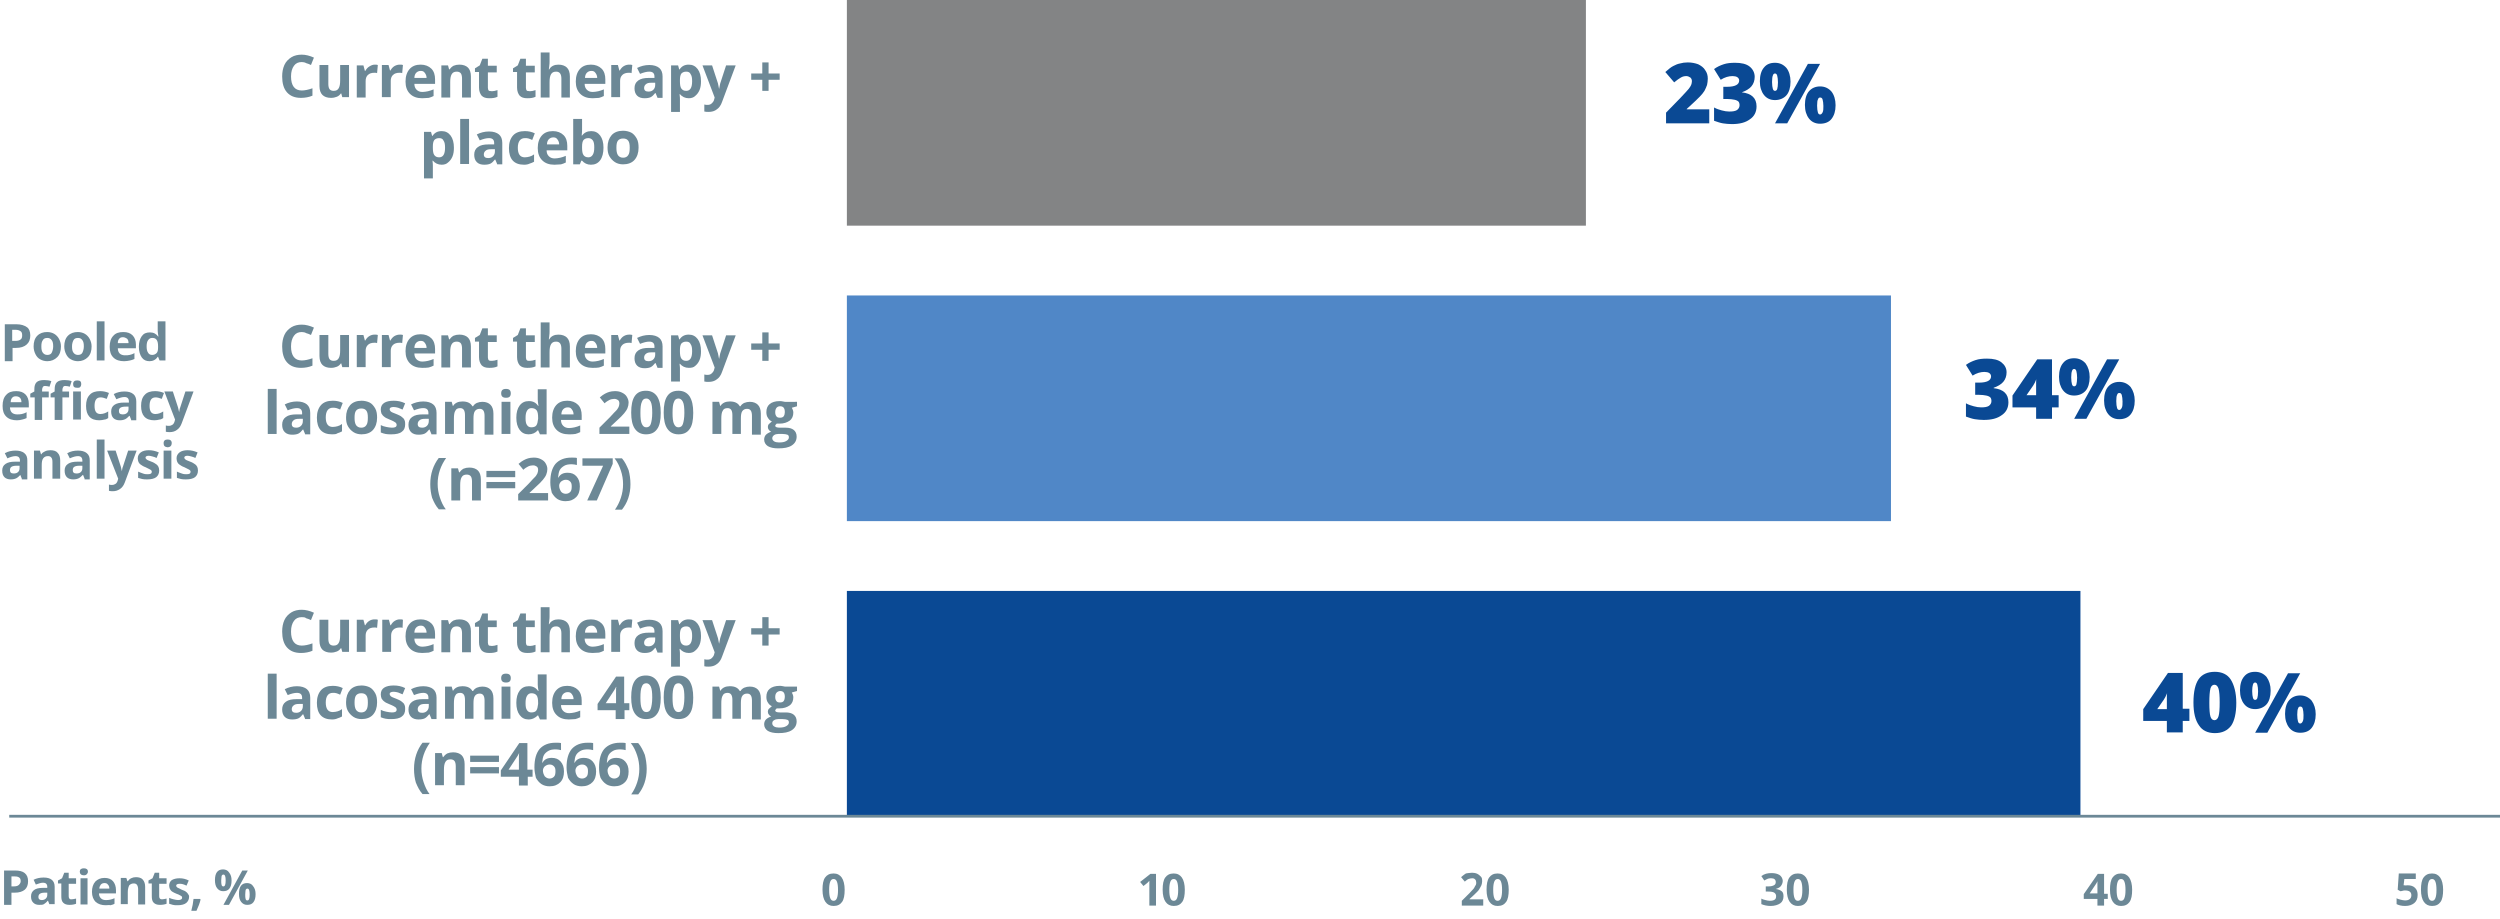 <?xml version="1.0" encoding="utf-8"?>
<!-- Generator: Adobe Illustrator 28.2.0, SVG Export Plug-In . SVG Version: 6.00 Build 0)  -->
<svg version="1.1" id="Layer_1" xmlns="http://www.w3.org/2000/svg" xmlns:xlink="http://www.w3.org/1999/xlink" x="0px" y="0px"
	 viewBox="0 0 676.9 248.8" enable-background="new 0 0 676.9 248.8" xml:space="preserve">
<rect x="229.3" fill="#838485" width="200.1" height="61.1"/>
<rect x="229.3" y="80" fill="#5087C7" width="282.7" height="61.1"/>
<rect x="229.3" y="160" fill="#0A4994" width="334" height="61.1"/>
<g>
	<path fill="#6C8896" d="M8.2,90.8c0,1.1-0.3,1.9-1,2.5s-1.6,0.9-2.9,0.9H3.4v3.6H1.3v-10h3.2c1.2,0,2.1,0.3,2.8,0.8
		C7.8,88.9,8.2,89.7,8.2,90.8z M3.4,92.3h0.7c0.7,0,1.1-0.1,1.5-0.4C5.9,91.7,6,91.3,6,90.8c0-0.5-0.1-0.9-0.4-1.1s-0.7-0.4-1.3-0.4
		h-1V92.3z"/>
	<path fill="#6C8896" d="M16.5,93.8c0,1.2-0.3,2.2-1,2.9s-1.6,1.1-2.7,1.1c-0.7,0-1.4-0.2-1.9-0.5c-0.6-0.3-1-0.8-1.3-1.4
		s-0.5-1.3-0.5-2.1c0-1.2,0.3-2.2,1-2.9s1.6-1,2.7-1c0.7,0,1.4,0.2,1.9,0.5s1,0.8,1.3,1.4S16.5,93,16.5,93.8z M11.2,93.8
		c0,0.8,0.1,1.3,0.4,1.7s0.7,0.6,1.2,0.6c0.6,0,1-0.2,1.2-0.6c0.2-0.4,0.4-1,0.4-1.7c0-0.8-0.1-1.3-0.4-1.7s-0.6-0.6-1.2-0.6
		c-0.6,0-1,0.2-1.2,0.6C11.3,92.5,11.2,93,11.2,93.8z"/>
	<path fill="#6C8896" d="M24.8,93.8c0,1.2-0.3,2.2-1,2.9s-1.6,1.1-2.7,1.1c-0.7,0-1.4-0.2-1.9-0.5c-0.6-0.3-1-0.8-1.3-1.4
		s-0.5-1.3-0.5-2.1c0-1.2,0.3-2.2,1-2.9s1.6-1,2.7-1c0.7,0,1.4,0.2,1.9,0.5s1,0.8,1.3,1.4S24.8,93,24.8,93.8z M19.5,93.8
		c0,0.8,0.1,1.3,0.4,1.7s0.7,0.6,1.2,0.6c0.6,0,1-0.2,1.2-0.6c0.2-0.4,0.4-1,0.4-1.7c0-0.8-0.1-1.3-0.4-1.7s-0.6-0.6-1.2-0.6
		c-0.6,0-1,0.2-1.2,0.6C19.7,92.5,19.5,93,19.5,93.8z"/>
	<path fill="#6C8896" d="M28.3,97.6h-2.1V87h2.1V97.6z"/>
	<path fill="#6C8896" d="M33.6,97.8c-1.2,0-2.2-0.3-2.9-1s-1-1.6-1-2.9c0-1.3,0.3-2.3,1-3c0.6-0.7,1.5-1,2.7-1
		c1.1,0,1.9,0.3,2.5,0.9s0.9,1.5,0.9,2.5v1h-4.9c0,0.6,0.2,1.1,0.5,1.4s0.8,0.5,1.4,0.5c0.5,0,0.9,0,1.3-0.1s0.8-0.2,1.3-0.5v1.6
		c-0.4,0.2-0.8,0.3-1.2,0.4C34.7,97.7,34.2,97.8,33.6,97.8z M33.3,91.3c-0.4,0-0.8,0.1-1,0.4c-0.3,0.3-0.4,0.7-0.4,1.2h2.9
		c0-0.5-0.1-0.9-0.4-1.2C34.1,91.5,33.7,91.3,33.3,91.3z"/>
	<path fill="#6C8896" d="M40.5,97.8c-0.9,0-1.6-0.3-2.1-1s-0.8-1.7-0.8-2.9c0-1.3,0.3-2.2,0.8-2.9c0.5-0.7,1.2-1,2.2-1
		c1,0,1.7,0.4,2.2,1.1h0.1c-0.1-0.6-0.2-1.1-0.2-1.5V87h2.1v10.6h-1.6l-0.4-1h-0.1C42.2,97.4,41.4,97.8,40.5,97.8z M41.2,96.1
		c0.5,0,0.9-0.2,1.2-0.5s0.4-0.8,0.4-1.6v-0.2c0-0.8-0.1-1.4-0.4-1.8s-0.7-0.5-1.2-0.5c-0.5,0-0.8,0.2-1.1,0.6
		c-0.3,0.4-0.4,1-0.4,1.7s0.1,1.3,0.4,1.7C40.3,95.9,40.7,96.1,41.2,96.1z"/>
</g>
<g>
</g>
<path fill="#6C8896" d="M4.6,113.8c-1.2,0-2.2-0.3-2.9-1c-0.7-0.7-1-1.6-1-2.9c0-1.3,0.3-2.3,1-3c0.6-0.7,1.5-1,2.7-1
	c1.1,0,1.9,0.3,2.5,0.9s0.9,1.5,0.9,2.5v1H2.7c0,0.6,0.2,1.1,0.5,1.4c0.3,0.3,0.8,0.5,1.4,0.5c0.5,0,0.9,0,1.3-0.1s0.8-0.2,1.3-0.5
	v1.6c-0.4,0.2-0.8,0.3-1.2,0.4C5.7,113.7,5.1,113.8,4.6,113.8z M4.3,107.3c-0.4,0-0.8,0.1-1,0.4c-0.3,0.3-0.4,0.7-0.4,1.2h2.9
	c0-0.5-0.1-0.9-0.4-1.2S4.7,107.3,4.3,107.3z M13.2,107.6h-1.8v6.1H9.4v-6.1H8.2v-1l1.1-0.6v-0.6c0-0.9,0.2-1.5,0.6-1.9
	c0.4-0.4,1.1-0.6,2.1-0.6c0.7,0,1.4,0.1,1.9,0.3l-0.5,1.5c-0.4-0.1-0.8-0.2-1.2-0.2c-0.3,0-0.5,0.1-0.6,0.3
	c-0.1,0.2-0.2,0.4-0.2,0.7v0.5h1.8V107.6z M18.7,107.6h-1.8v6.1h-2.1v-6.1h-1.1v-1l1.1-0.6v-0.6c0-0.9,0.2-1.5,0.6-1.9
	c0.4-0.4,1.1-0.6,2.1-0.6c0.7,0,1.4,0.1,1.9,0.3l-0.5,1.5c-0.4-0.1-0.8-0.2-1.2-0.2c-0.3,0-0.5,0.1-0.6,0.3
	c-0.1,0.2-0.2,0.4-0.2,0.7v0.5h1.8V107.6z M20.9,105c-0.8,0-1.1-0.3-1.1-1c0-0.7,0.4-1,1.1-1c0.8,0,1.1,0.3,1.1,1
	c0,0.3-0.1,0.6-0.3,0.8C21.5,105,21.3,105,20.9,105L20.9,105z M21.9,113.6h-2.1V106h2.1V113.6z M26.9,113.8c-2.4,0-3.6-1.3-3.6-3.9
	c0-1.3,0.3-2.3,1-3c0.6-0.7,1.6-1,2.8-1c0.9,0,1.7,0.2,2.4,0.5l-0.6,1.6c-0.3-0.1-0.6-0.2-0.9-0.3c-0.3-0.1-0.6-0.1-0.8-0.1
	c-1.1,0-1.6,0.8-1.6,2.3c0,1.5,0.5,2.2,1.6,2.2c0.4,0,0.8-0.1,1.1-0.2c0.3-0.1,0.7-0.3,1-0.5v1.8c-0.3,0.2-0.7,0.4-1,0.4
	C27.8,113.7,27.4,113.8,26.9,113.8z M35.5,113.6l-0.4-1H35c-0.4,0.4-0.7,0.7-1.1,0.9c-0.4,0.2-0.9,0.3-1.5,0.3
	c-0.7,0-1.3-0.2-1.7-0.6c-0.4-0.4-0.6-1-0.6-1.8c0-0.8,0.3-1.4,0.9-1.8c0.6-0.4,1.4-0.6,2.6-0.6l1.3,0v-0.3c0-0.8-0.4-1.2-1.2-1.2
	c-0.6,0-1.3,0.2-2.2,0.6l-0.7-1.4c0.9-0.5,1.9-0.7,2.9-0.7c1,0,1.8,0.2,2.4,0.7c0.5,0.4,0.8,1.1,0.8,2v5.1H35.5z M34.8,110.1l-0.8,0
	c-0.6,0-1.1,0.1-1.4,0.3c-0.3,0.2-0.4,0.5-0.4,0.9c0,0.6,0.3,0.9,1,0.9c0.5,0,0.9-0.1,1.2-0.4c0.3-0.3,0.4-0.6,0.4-1.1V110.1z
	 M41.8,113.8c-2.4,0-3.6-1.3-3.6-3.9c0-1.3,0.3-2.3,1-3c0.6-0.7,1.6-1,2.8-1c0.9,0,1.7,0.2,2.4,0.5l-0.6,1.6
	c-0.3-0.1-0.6-0.2-0.9-0.3c-0.3-0.1-0.6-0.1-0.8-0.1c-1.1,0-1.6,0.8-1.6,2.3c0,1.5,0.5,2.2,1.6,2.2c0.4,0,0.8-0.1,1.1-0.2
	c0.3-0.1,0.7-0.3,1-0.5v1.8c-0.3,0.2-0.7,0.4-1,0.4C42.8,113.7,42.3,113.8,41.8,113.8z M44.5,106h2.3l1.4,4.3
	c0.1,0.4,0.2,0.8,0.3,1.3h0c0.1-0.5,0.1-0.9,0.3-1.3l1.4-4.3h2.2l-3.2,8.6c-0.3,0.8-0.7,1.4-1.3,1.8c-0.5,0.4-1.2,0.6-1.9,0.6
	c-0.4,0-0.7,0-1.1-0.1v-1.7c0.3,0.1,0.5,0.1,0.8,0.1c0.4,0,0.7-0.1,1-0.3c0.3-0.2,0.5-0.6,0.6-1l0.1-0.4L44.5,106z"/>
<g>
	<path fill="#6C8896" d="M5.9,129.6l-0.4-1H5.5c-0.4,0.4-0.7,0.7-1.1,0.9c-0.4,0.2-0.9,0.3-1.5,0.3c-0.7,0-1.3-0.2-1.7-0.6
		s-0.6-1-0.6-1.8c0-0.8,0.3-1.4,0.9-1.8c0.6-0.4,1.4-0.6,2.6-0.6l1.3,0v-0.3c0-0.8-0.4-1.2-1.2-1.2c-0.6,0-1.3,0.2-2.2,0.6l-0.7-1.4
		c0.9-0.5,1.9-0.7,2.9-0.7c1,0,1.8,0.2,2.4,0.7s0.8,1.1,0.8,2v5.1H5.9z M5.3,126.1l-0.8,0c-0.6,0-1.1,0.1-1.4,0.3s-0.4,0.5-0.4,0.9
		c0,0.6,0.3,0.9,1,0.9c0.5,0,0.9-0.1,1.2-0.4s0.4-0.6,0.4-1.1V126.1z"/>
	<path fill="#6C8896" d="M16.3,129.6h-2.1v-4.5c0-0.6-0.1-1-0.3-1.2c-0.2-0.3-0.5-0.4-0.9-0.4c-0.6,0-1,0.2-1.3,0.6
		c-0.3,0.4-0.4,1-0.4,1.9v3.6H9.2V122h1.6l0.3,1h0.1c0.2-0.4,0.6-0.6,1-0.8c0.4-0.2,0.9-0.3,1.4-0.3c0.9,0,1.6,0.2,2,0.7
		c0.5,0.5,0.7,1.2,0.7,2.1V129.6z"/>
	<path fill="#6C8896" d="M22.9,129.6l-0.4-1h-0.1c-0.4,0.4-0.7,0.7-1.1,0.9c-0.4,0.2-0.9,0.3-1.5,0.3c-0.7,0-1.3-0.2-1.7-0.6
		s-0.6-1-0.6-1.8c0-0.8,0.3-1.4,0.9-1.8c0.6-0.4,1.4-0.6,2.6-0.6l1.3,0v-0.3c0-0.8-0.4-1.2-1.2-1.2c-0.6,0-1.3,0.2-2.2,0.6l-0.7-1.4
		c0.9-0.5,1.9-0.7,2.9-0.7c1,0,1.8,0.2,2.4,0.7s0.8,1.1,0.8,2v5.1H22.9z M22.3,126.1l-0.8,0c-0.6,0-1.1,0.1-1.4,0.3
		s-0.4,0.5-0.4,0.9c0,0.6,0.3,0.9,1,0.9c0.5,0,0.9-0.1,1.2-0.4s0.4-0.6,0.4-1.1V126.1z"/>
	<path fill="#6C8896" d="M28.3,129.6h-2.1V119h2.1V129.6z"/>
	<path fill="#6C8896" d="M29,122h2.3l1.4,4.3c0.1,0.4,0.2,0.8,0.3,1.3h0c0.1-0.5,0.1-0.9,0.3-1.3l1.4-4.3H37l-3.2,8.6
		c-0.3,0.8-0.7,1.4-1.3,1.8s-1.2,0.6-1.9,0.6c-0.4,0-0.7,0-1.1-0.1v-1.7c0.3,0.1,0.5,0.1,0.8,0.1c0.4,0,0.7-0.1,1-0.3
		c0.3-0.2,0.5-0.6,0.6-1l0.1-0.4L29,122z"/>
	<path fill="#6C8896" d="M43.1,127.4c0,0.8-0.3,1.4-0.8,1.8s-1.4,0.6-2.4,0.6c-0.6,0-1,0-1.4-0.1c-0.4-0.1-0.8-0.2-1.1-0.3v-1.7
		c0.4,0.2,0.8,0.3,1.3,0.5s0.9,0.2,1.3,0.2c0.8,0,1.1-0.2,1.1-0.7c0-0.2-0.1-0.3-0.2-0.4c-0.1-0.1-0.3-0.2-0.5-0.3
		c-0.2-0.1-0.6-0.3-1-0.5c-0.6-0.2-1-0.5-1.3-0.7s-0.5-0.5-0.6-0.7c-0.1-0.3-0.2-0.6-0.2-1c0-0.7,0.3-1.2,0.8-1.6
		c0.5-0.4,1.3-0.6,2.2-0.6c0.9,0,1.8,0.2,2.7,0.6l-0.6,1.5c-0.4-0.2-0.7-0.3-1.1-0.4s-0.7-0.2-1-0.2c-0.6,0-0.9,0.2-0.9,0.5
		c0,0.2,0.1,0.3,0.3,0.5s0.6,0.3,1.3,0.6c0.6,0.2,1,0.5,1.3,0.7s0.5,0.5,0.6,0.7S43.1,127,43.1,127.4z"/>
	<path fill="#6C8896" d="M44.3,120c0-0.7,0.4-1,1.1-1s1.1,0.3,1.1,1c0,0.3-0.1,0.6-0.3,0.8c-0.2,0.2-0.5,0.3-0.9,0.3
		C44.6,121,44.3,120.7,44.3,120z M46.4,129.6h-2.1V122h2.1V129.6z"/>
	<path fill="#6C8896" d="M53.6,127.4c0,0.8-0.3,1.4-0.8,1.8s-1.4,0.6-2.4,0.6c-0.6,0-1,0-1.4-0.1c-0.4-0.1-0.8-0.2-1.1-0.3v-1.7
		c0.4,0.2,0.8,0.3,1.3,0.5s0.9,0.2,1.3,0.2c0.8,0,1.1-0.2,1.1-0.7c0-0.2-0.1-0.3-0.2-0.4c-0.1-0.1-0.3-0.2-0.5-0.3
		c-0.2-0.1-0.6-0.3-1-0.5c-0.6-0.2-1-0.5-1.3-0.7s-0.5-0.5-0.6-0.7c-0.1-0.3-0.2-0.6-0.2-1c0-0.7,0.3-1.2,0.8-1.6
		c0.5-0.4,1.3-0.6,2.2-0.6c0.9,0,1.8,0.2,2.7,0.6l-0.6,1.5c-0.4-0.2-0.7-0.3-1.1-0.4s-0.7-0.2-1-0.2c-0.6,0-0.9,0.2-0.9,0.5
		c0,0.2,0.1,0.3,0.3,0.5s0.6,0.3,1.3,0.6c0.6,0.2,1,0.5,1.3,0.7s0.5,0.5,0.6,0.7S53.6,127,53.6,127.4z"/>
</g>
<g>
	<path fill="#6C8896" d="M7.6,238.6c0,1-0.3,1.8-0.9,2.3c-0.6,0.5-1.5,0.8-2.7,0.8H3.1v3.3h-2v-9.3h3c1.1,0,2,0.2,2.6,0.7
		C7.3,236.9,7.6,237.6,7.6,238.6z M3.1,240h0.6c0.6,0,1.1-0.1,1.4-0.4s0.5-0.6,0.5-1c0-0.5-0.1-0.8-0.4-1c-0.3-0.2-0.6-0.3-1.2-0.3
		H3.1V240z"/>
	<path fill="#6C8896" d="M13.4,244.9l-0.4-1h-0.1c-0.3,0.4-0.7,0.7-1,0.9c-0.3,0.2-0.8,0.2-1.3,0.2c-0.7,0-1.2-0.2-1.6-0.6
		c-0.4-0.4-0.6-0.9-0.6-1.7c0-0.8,0.3-1.3,0.8-1.7c0.5-0.4,1.3-0.6,2.4-0.6l1.2,0v-0.3c0-0.7-0.4-1.1-1.1-1.1c-0.6,0-1.2,0.2-2,0.5
		l-0.6-1.3c0.8-0.4,1.7-0.6,2.7-0.6c1,0,1.7,0.2,2.2,0.6c0.5,0.4,0.8,1,0.8,1.9v4.7H13.4z M12.8,241.7l-0.7,0c-0.6,0-1,0.1-1.3,0.3
		s-0.4,0.5-0.4,0.9c0,0.5,0.3,0.8,0.9,0.8c0.4,0,0.8-0.1,1.1-0.4c0.3-0.3,0.4-0.6,0.4-1V241.7z"/>
	<path fill="#6C8896" d="M19.4,243.5c0.3,0,0.7-0.1,1.2-0.2v1.4c-0.5,0.2-1.1,0.3-1.8,0.3c-0.8,0-1.3-0.2-1.7-0.6
		c-0.4-0.4-0.5-1-0.5-1.8v-3.4h-0.9v-0.8l1.1-0.6l0.6-1.5h1.2v1.5h2v1.5h-2v3.4c0,0.3,0.1,0.5,0.2,0.6
		C18.9,243.5,19.1,243.5,19.4,243.5z"/>
	<path fill="#6C8896" d="M21.6,236c0-0.6,0.4-0.9,1.1-0.9s1.1,0.3,1.1,0.9c0,0.3-0.1,0.5-0.3,0.7c-0.2,0.2-0.4,0.3-0.8,0.3
		C22,237,21.6,236.6,21.6,236z M23.7,244.9h-1.9v-7.1h1.9V244.9z"/>
	<path fill="#6C8896" d="M28.6,245.1c-1.1,0-2-0.3-2.7-0.9c-0.6-0.6-1-1.5-1-2.7c0-1.2,0.3-2.1,0.9-2.8c0.6-0.6,1.4-1,2.5-1
		c1,0,1.8,0.3,2.3,0.9s0.8,1.4,0.8,2.4v0.9h-4.6c0,0.6,0.2,1,0.5,1.3s0.7,0.5,1.3,0.5c0.4,0,0.8,0,1.2-0.1s0.8-0.2,1.2-0.4v1.5
		c-0.3,0.2-0.7,0.3-1.1,0.4C29.6,245,29.1,245.1,28.6,245.1z M28.3,239.1c-0.4,0-0.7,0.1-1,0.4c-0.2,0.3-0.4,0.6-0.4,1.1h2.7
		c0-0.5-0.1-0.8-0.4-1.1C29,239.2,28.7,239.1,28.3,239.1z"/>
	<path fill="#6C8896" d="M39.3,244.9h-1.9v-4.1c0-0.5-0.1-0.9-0.3-1.2s-0.5-0.4-0.9-0.4c-0.5,0-0.9,0.2-1.2,0.5
		c-0.2,0.4-0.4,1-0.4,1.8v3.3h-1.9v-7.1h1.5l0.3,0.9h0.1c0.2-0.3,0.5-0.6,0.9-0.8c0.4-0.2,0.8-0.3,1.3-0.3c0.8,0,1.5,0.2,1.9,0.7
		s0.6,1.1,0.6,1.9V244.9z"/>
	<path fill="#6C8896" d="M43.9,243.5c0.3,0,0.7-0.1,1.2-0.2v1.4c-0.5,0.2-1.1,0.3-1.8,0.3c-0.8,0-1.3-0.2-1.7-0.6
		c-0.4-0.4-0.5-1-0.5-1.8v-3.4h-0.9v-0.8l1.1-0.6l0.6-1.5h1.2v1.5h2v1.5h-2v3.4c0,0.3,0.1,0.5,0.2,0.6
		C43.5,243.5,43.7,243.5,43.9,243.5z"/>
	<path fill="#6C8896" d="M51.2,242.8c0,0.7-0.3,1.3-0.8,1.7c-0.5,0.4-1.3,0.6-2.3,0.6c-0.5,0-1,0-1.3-0.1c-0.4-0.1-0.7-0.2-1-0.3
		v-1.6c0.4,0.2,0.8,0.3,1.2,0.4c0.5,0.1,0.8,0.2,1.2,0.2c0.7,0,1.1-0.2,1.1-0.6c0-0.2,0-0.3-0.1-0.4c-0.1-0.1-0.3-0.2-0.5-0.3
		c-0.2-0.1-0.5-0.3-0.9-0.4c-0.5-0.2-0.9-0.4-1.2-0.6c-0.3-0.2-0.4-0.4-0.6-0.7c-0.1-0.3-0.2-0.6-0.2-0.9c0-0.6,0.2-1.1,0.7-1.5
		c0.5-0.3,1.2-0.5,2.1-0.5c0.9,0,1.7,0.2,2.5,0.6l-0.6,1.4c-0.4-0.2-0.7-0.3-1-0.4s-0.6-0.1-0.9-0.1c-0.6,0-0.9,0.2-0.9,0.5
		c0,0.2,0.1,0.3,0.3,0.5c0.2,0.1,0.6,0.3,1.2,0.6c0.6,0.2,1,0.4,1.2,0.6c0.3,0.2,0.4,0.4,0.6,0.7S51.2,242.5,51.2,242.8z"/>
	<path fill="#6C8896" d="M54.3,243.6c-0.2,0.9-0.6,1.9-1.1,3h-1.4c0.3-1.1,0.5-2.2,0.6-3.2h1.8L54.3,243.6z"/>
	<path fill="#6C8896" d="M62.7,238.4c0,1-0.2,1.7-0.6,2.2c-0.4,0.5-0.9,0.7-1.7,0.7c-0.7,0-1.2-0.3-1.6-0.8
		c-0.4-0.5-0.6-1.2-0.6-2.2c0-1.9,0.7-2.9,2.2-2.9c0.7,0,1.3,0.3,1.6,0.8C62.5,236.8,62.7,237.5,62.7,238.4z M59.9,238.4
		c0,0.5,0,0.9,0.1,1.2c0.1,0.3,0.2,0.4,0.5,0.4c0.4,0,0.6-0.5,0.6-1.6c0-1.1-0.2-1.6-0.6-1.6c-0.2,0-0.4,0.1-0.5,0.4
		C60,237.5,59.9,237.9,59.9,238.4z M67.1,235.7l-5.1,9.3h-1.5l5.1-9.3H67.1z M69.2,242.1c0,1-0.2,1.7-0.6,2.2
		c-0.4,0.5-0.9,0.7-1.7,0.7c-0.7,0-1.2-0.3-1.6-0.8c-0.4-0.5-0.6-1.2-0.6-2.2c0-1.9,0.7-2.9,2.2-2.9c0.7,0,1.3,0.3,1.6,0.8
		C69,240.5,69.2,241.2,69.2,242.1z M66.4,242.2c0,0.5,0,0.9,0.1,1.2c0.1,0.3,0.2,0.4,0.5,0.4c0.4,0,0.6-0.5,0.6-1.6
		c0-1.1-0.2-1.6-0.6-1.6c-0.2,0-0.4,0.1-0.5,0.4C66.5,241.2,66.4,241.6,66.4,242.2z"/>
</g>
<g>
	<path fill="#6C8896" d="M81.7,167.1c-0.9,0-1.6,0.3-2.1,1s-0.8,1.6-0.8,2.9c0,2.5,1,3.8,2.9,3.8c0.8,0,1.8-0.2,2.9-0.6v2
		c-0.9,0.4-2,0.6-3.1,0.6c-1.7,0-2.9-0.5-3.8-1.5c-0.9-1-1.3-2.5-1.3-4.3c0-1.2,0.2-2.2,0.6-3.1c0.4-0.9,1.1-1.6,1.9-2.1
		c0.8-0.5,1.8-0.7,2.8-0.7c1.1,0,2.2,0.3,3.3,0.8l-0.8,2c-0.4-0.2-0.9-0.4-1.3-0.5C82.6,167.1,82.1,167.1,81.7,167.1z"/>
	<path fill="#6C8896" d="M92.7,176.6l-0.3-1.1h-0.1c-0.3,0.4-0.6,0.7-1.1,0.9s-1,0.3-1.6,0.3c-1,0-1.8-0.3-2.3-0.8
		c-0.5-0.5-0.8-1.3-0.8-2.4v-5.7h2.4v5.1c0,0.6,0.1,1.1,0.3,1.4c0.2,0.3,0.6,0.5,1.1,0.5c0.7,0,1.1-0.2,1.4-0.7s0.4-1.2,0.4-2.2
		v-4.1h2.4v8.7H92.7z"/>
	<path fill="#6C8896" d="M101.5,167.7c0.3,0,0.6,0,0.8,0.1l-0.2,2.2c-0.2-0.1-0.4-0.1-0.7-0.1c-0.8,0-1.4,0.2-1.8,0.6
		c-0.4,0.4-0.6,0.9-0.6,1.6v4.4h-2.4v-8.7h1.8l0.4,1.5h0.1c0.3-0.5,0.6-0.9,1.1-1.2S100.9,167.7,101.5,167.7z"/>
	<path fill="#6C8896" d="M108.3,167.7c0.3,0,0.6,0,0.8,0.1L109,170c-0.2-0.1-0.4-0.1-0.7-0.1c-0.8,0-1.4,0.2-1.8,0.6
		c-0.4,0.4-0.6,0.9-0.6,1.6v4.4h-2.4v-8.7h1.8l0.4,1.5h0.1c0.3-0.5,0.6-0.9,1.1-1.2S107.8,167.7,108.3,167.7z"/>
	<path fill="#6C8896" d="M114.3,176.8c-1.4,0-2.5-0.4-3.3-1.2c-0.8-0.8-1.2-1.9-1.2-3.3c0-1.5,0.4-2.6,1.1-3.4
		c0.7-0.8,1.7-1.2,3-1.2c1.2,0,2.2,0.4,2.9,1.1s1,1.7,1,2.9v1.2h-5.6c0,0.7,0.2,1.2,0.6,1.6s0.9,0.6,1.6,0.6c0.5,0,1-0.1,1.5-0.2
		s1-0.3,1.5-0.5v1.8c-0.4,0.2-0.9,0.4-1.3,0.5C115.5,176.7,115,176.8,114.3,176.8z M113.9,169.4c-0.5,0-0.9,0.2-1.2,0.5
		c-0.3,0.3-0.5,0.8-0.5,1.4h3.3c0-0.6-0.2-1-0.5-1.4S114.4,169.4,113.9,169.4z"/>
	<path fill="#6C8896" d="M127.5,176.6h-2.4v-5.1c0-0.6-0.1-1.1-0.3-1.4c-0.2-0.3-0.6-0.5-1.1-0.5c-0.7,0-1.1,0.2-1.4,0.7
		s-0.4,1.2-0.4,2.2v4.1h-2.4v-8.7h1.8l0.3,1.1h0.1c0.3-0.4,0.6-0.7,1.1-1c0.5-0.2,1-0.3,1.6-0.3c1,0,1.8,0.3,2.3,0.8
		c0.5,0.5,0.8,1.3,0.8,2.4V176.6z"/>
	<path fill="#6C8896" d="M133.2,174.9c0.4,0,0.9-0.1,1.5-0.3v1.8c-0.6,0.3-1.3,0.4-2.2,0.4c-1,0-1.6-0.2-2.1-0.7
		c-0.4-0.5-0.7-1.2-0.7-2.2v-4.2h-1.1v-1l1.3-0.8l0.7-1.8h1.5v1.9h2.4v1.8h-2.4v4.2c0,0.3,0.1,0.6,0.3,0.8
		C132.6,174.8,132.9,174.9,133.2,174.9z"/>
	<path fill="#6C8896" d="M143.5,174.9c0.4,0,0.9-0.1,1.5-0.3v1.8c-0.6,0.3-1.3,0.4-2.2,0.4c-1,0-1.6-0.2-2.1-0.7
		c-0.4-0.5-0.7-1.2-0.7-2.2v-4.2h-1.1v-1l1.3-0.8l0.7-1.8h1.5v1.9h2.4v1.8h-2.4v4.2c0,0.3,0.1,0.6,0.3,0.8
		C142.9,174.8,143.2,174.9,143.5,174.9z"/>
	<path fill="#6C8896" d="M154.4,176.6h-2.4v-5.1c0-1.3-0.5-1.9-1.4-1.9c-0.7,0-1.1,0.2-1.4,0.7s-0.4,1.2-0.4,2.2v4.1h-2.4v-12.2h2.4
		v2.5c0,0.2,0,0.6-0.1,1.4l-0.1,0.7h0.1c0.5-0.9,1.4-1.3,2.5-1.3c1,0,1.8,0.3,2.3,0.8s0.8,1.3,0.8,2.4V176.6z"/>
	<path fill="#6C8896" d="M160.4,176.8c-1.4,0-2.5-0.4-3.3-1.2c-0.8-0.8-1.2-1.9-1.2-3.3c0-1.5,0.4-2.6,1.1-3.4
		c0.7-0.8,1.7-1.2,3-1.2c1.2,0,2.2,0.4,2.9,1.1s1,1.7,1,2.9v1.2h-5.6c0,0.7,0.2,1.2,0.6,1.6s0.9,0.6,1.6,0.6c0.5,0,1-0.1,1.5-0.2
		s1-0.3,1.5-0.5v1.8c-0.4,0.2-0.9,0.4-1.3,0.5C161.7,176.7,161.1,176.8,160.4,176.8z M160.1,169.4c-0.5,0-0.9,0.2-1.2,0.5
		c-0.3,0.3-0.5,0.8-0.5,1.4h3.3c0-0.6-0.2-1-0.5-1.4S160.6,169.4,160.1,169.4z"/>
	<path fill="#6C8896" d="M170.4,167.7c0.3,0,0.6,0,0.8,0.1l-0.2,2.2c-0.2-0.1-0.4-0.1-0.7-0.1c-0.8,0-1.4,0.2-1.8,0.6
		c-0.4,0.4-0.6,0.9-0.6,1.6v4.4h-2.4v-8.7h1.8l0.4,1.5h0.1c0.3-0.5,0.6-0.9,1.1-1.2S169.9,167.7,170.4,167.7z"/>
	<path fill="#6C8896" d="M178,176.6l-0.5-1.2h-0.1c-0.4,0.5-0.8,0.9-1.2,1.1c-0.4,0.2-1,0.3-1.7,0.3c-0.8,0-1.5-0.2-2-0.7
		c-0.5-0.5-0.7-1.2-0.7-2c0-0.9,0.3-1.6,1-2.1s1.6-0.7,2.9-0.7l1.5,0v-0.4c0-0.9-0.5-1.3-1.4-1.3c-0.7,0-1.5,0.2-2.5,0.6l-0.8-1.6
		c1-0.5,2.1-0.8,3.3-0.8c1.2,0,2.1,0.3,2.7,0.8s0.9,1.3,0.9,2.3v5.8H178z M177.3,172.6l-0.9,0c-0.7,0-1.2,0.1-1.5,0.4
		c-0.3,0.2-0.5,0.6-0.5,1c0,0.7,0.4,1,1.2,1c0.6,0,1-0.2,1.3-0.5c0.3-0.3,0.5-0.7,0.5-1.3V172.6z"/>
	<path fill="#6C8896" d="M186.5,176.8c-1,0-1.8-0.4-2.4-1.1H184c0.1,0.7,0.1,1.2,0.1,1.3v3.5h-2.4v-12.6h1.9l0.3,1.1h0.1
		c0.6-0.9,1.4-1.3,2.5-1.3c1,0,1.8,0.4,2.4,1.2c0.6,0.8,0.9,1.9,0.9,3.3c0,0.9-0.1,1.7-0.4,2.4s-0.7,1.2-1.2,1.6
		C187.8,176.6,187.2,176.8,186.5,176.8z M185.8,169.6c-0.6,0-1,0.2-1.3,0.5c-0.3,0.4-0.4,1-0.4,1.8v0.3c0,0.9,0.1,1.6,0.4,2
		c0.3,0.4,0.7,0.6,1.3,0.6c1.1,0,1.6-0.9,1.6-2.6c0-0.9-0.1-1.5-0.4-1.9C186.8,169.8,186.4,169.6,185.8,169.6z"/>
	<path fill="#6C8896" d="M190.2,167.9h2.6l1.6,4.9c0.1,0.4,0.2,0.9,0.3,1.5h0c0.1-0.5,0.2-1,0.3-1.5l1.6-4.9h2.6l-3.7,9.9
		c-0.3,0.9-0.8,1.6-1.4,2c-0.6,0.5-1.4,0.7-2.2,0.7c-0.4,0-0.8,0-1.2-0.1v-1.9c0.3,0.1,0.6,0.1,0.9,0.1c0.4,0,0.8-0.1,1.1-0.4
		c0.3-0.3,0.6-0.6,0.7-1.2l0.1-0.4L190.2,167.9z"/>
	<path fill="#6C8896" d="M206.4,171.8h-3v-1.7h3v-3h1.7v3h3v1.7h-3v3h-1.7V171.8z"/>
</g>
<g>
	<path fill="#6C8896" d="M74.9,194.6h-2.4v-12.2h2.4V194.6z"/>
	<path fill="#6C8896" d="M82.6,194.6l-0.5-1.2h-0.1c-0.4,0.5-0.8,0.9-1.2,1.1c-0.4,0.2-1,0.3-1.7,0.3c-0.8,0-1.5-0.2-2-0.7
		c-0.5-0.5-0.7-1.2-0.7-2c0-0.9,0.3-1.6,1-2.1s1.6-0.7,2.9-0.7l1.5,0v-0.4c0-0.9-0.5-1.3-1.4-1.3c-0.7,0-1.5,0.2-2.5,0.6l-0.8-1.6
		c1-0.5,2.1-0.8,3.3-0.8c1.2,0,2.1,0.3,2.7,0.8s0.9,1.3,0.9,2.3v5.8H82.6z M81.9,190.6l-0.9,0c-0.7,0-1.2,0.1-1.5,0.4
		c-0.3,0.2-0.5,0.6-0.5,1c0,0.7,0.4,1,1.2,1c0.6,0,1-0.2,1.3-0.5c0.3-0.3,0.5-0.7,0.5-1.3V190.6z"/>
	<path fill="#6C8896" d="M89.9,194.8c-2.7,0-4.1-1.5-4.1-4.5c0-1.5,0.4-2.6,1.1-3.4c0.7-0.8,1.8-1.2,3.2-1.2c1,0,1.9,0.2,2.7,0.6
		l-0.7,1.8c-0.4-0.2-0.7-0.3-1-0.4c-0.3-0.1-0.6-0.1-1-0.1c-1.2,0-1.9,0.9-1.9,2.6c0,1.7,0.6,2.6,1.9,2.6c0.5,0,0.9-0.1,1.3-0.2
		s0.8-0.3,1.2-0.6v2c-0.4,0.2-0.8,0.4-1.2,0.5C91,194.7,90.5,194.8,89.9,194.8z"/>
	<path fill="#6C8896" d="M102.1,190.2c0,1.4-0.4,2.5-1.1,3.3s-1.8,1.2-3.1,1.2c-0.8,0-1.6-0.2-2.2-0.6s-1.1-0.9-1.5-1.6
		s-0.5-1.5-0.5-2.4c0-1.4,0.4-2.5,1.1-3.3c0.7-0.8,1.8-1.2,3.1-1.2c0.8,0,1.6,0.2,2.2,0.5s1.1,0.9,1.5,1.6S102.1,189.3,102.1,190.2z
		 M96,190.2c0,0.9,0.1,1.5,0.4,2c0.3,0.4,0.7,0.7,1.4,0.7c0.6,0,1.1-0.2,1.4-0.7c0.3-0.4,0.4-1.1,0.4-2c0-0.9-0.1-1.5-0.4-1.9
		s-0.7-0.6-1.4-0.6c-0.6,0-1.1,0.2-1.4,0.6S96,189.4,96,190.2z"/>
	<path fill="#6C8896" d="M109.7,192c0,0.9-0.3,1.6-0.9,2c-0.6,0.5-1.6,0.7-2.8,0.7c-0.6,0-1.2,0-1.6-0.1c-0.4-0.1-0.9-0.2-1.3-0.4
		v-2c0.4,0.2,0.9,0.4,1.5,0.5s1,0.2,1.5,0.2c0.9,0,1.3-0.2,1.3-0.8c0-0.2-0.1-0.3-0.2-0.5c-0.1-0.1-0.3-0.2-0.6-0.4
		s-0.7-0.3-1.1-0.5c-0.7-0.3-1.2-0.5-1.5-0.8c-0.3-0.2-0.5-0.5-0.7-0.8c-0.1-0.3-0.2-0.7-0.2-1.1c0-0.8,0.3-1.4,0.9-1.8
		s1.5-0.6,2.6-0.6c1.1,0,2.1,0.2,3.1,0.7l-0.7,1.7c-0.4-0.2-0.8-0.3-1.2-0.5c-0.4-0.1-0.8-0.2-1.2-0.2c-0.7,0-1.1,0.2-1.1,0.6
		c0,0.2,0.1,0.4,0.3,0.6s0.7,0.4,1.5,0.7c0.7,0.3,1.2,0.5,1.5,0.8c0.3,0.2,0.6,0.5,0.7,0.8C109.7,191.2,109.7,191.6,109.7,192z"/>
	<path fill="#6C8896" d="M116.8,194.6l-0.5-1.2h-0.1c-0.4,0.5-0.8,0.9-1.2,1.1c-0.4,0.2-1,0.3-1.7,0.3c-0.8,0-1.5-0.2-2-0.7
		c-0.5-0.5-0.7-1.2-0.7-2c0-0.9,0.3-1.6,1-2.1s1.6-0.7,2.9-0.7l1.5,0v-0.4c0-0.9-0.5-1.3-1.4-1.3c-0.7,0-1.5,0.2-2.5,0.6l-0.8-1.6
		c1-0.5,2.1-0.8,3.3-0.8c1.2,0,2.1,0.3,2.7,0.8s0.9,1.3,0.9,2.3v5.8H116.8z M116,190.6l-0.9,0c-0.7,0-1.2,0.1-1.5,0.4
		c-0.3,0.2-0.5,0.6-0.5,1c0,0.7,0.4,1,1.2,1c0.6,0,1-0.2,1.3-0.5c0.3-0.3,0.5-0.7,0.5-1.3V190.6z"/>
	<path fill="#6C8896" d="M128.3,194.6h-2.4v-5.1c0-0.6-0.1-1.1-0.3-1.4s-0.5-0.5-1-0.5c-0.6,0-1.1,0.2-1.3,0.7
		c-0.3,0.4-0.4,1.2-0.4,2.2v4.1h-2.4v-8.7h1.8l0.3,1.1h0.1c0.2-0.4,0.6-0.7,1-0.9c0.4-0.2,1-0.3,1.5-0.3c1.3,0,2.2,0.4,2.7,1.3h0.2
		c0.2-0.4,0.6-0.7,1-0.9c0.5-0.2,1-0.3,1.5-0.3c1,0,1.7,0.3,2.2,0.8s0.8,1.3,0.8,2.4v5.7h-2.4v-5.1c0-0.6-0.1-1.1-0.3-1.4
		s-0.5-0.5-1-0.5c-0.6,0-1,0.2-1.3,0.6s-0.4,1.1-0.4,2V194.6z"/>
	<path fill="#6C8896" d="M135.7,183.6c0-0.8,0.4-1.2,1.3-1.2c0.9,0,1.3,0.4,1.3,1.2c0,0.4-0.1,0.7-0.3,0.9c-0.2,0.2-0.5,0.3-1,0.3
		C136.1,184.8,135.7,184.4,135.7,183.6z M138.2,194.6h-2.4v-8.7h2.4V194.6z"/>
	<path fill="#6C8896" d="M143.1,194.8c-1,0-1.8-0.4-2.4-1.2s-0.9-1.9-0.9-3.3c0-1.4,0.3-2.5,0.9-3.3c0.6-0.8,1.4-1.2,2.5-1.2
		c1.1,0,1.9,0.4,2.5,1.3h0.1c-0.1-0.7-0.2-1.2-0.2-1.7v-2.8h2.4v12.2h-1.8l-0.5-1.1h-0.1C145,194.3,144.2,194.8,143.1,194.8z
		 M143.9,192.9c0.6,0,1.1-0.2,1.3-0.5c0.3-0.4,0.4-1,0.5-1.8v-0.3c0-0.9-0.1-1.6-0.4-2s-0.8-0.6-1.4-0.6c-0.5,0-0.9,0.2-1.2,0.7
		c-0.3,0.5-0.4,1.1-0.4,2s0.1,1.5,0.4,1.9S143.3,192.9,143.9,192.9z"/>
	<path fill="#6C8896" d="M154,194.8c-1.4,0-2.5-0.4-3.3-1.2c-0.8-0.8-1.2-1.9-1.2-3.3c0-1.5,0.4-2.6,1.1-3.4c0.7-0.8,1.7-1.2,3-1.2
		c1.2,0,2.2,0.4,2.9,1.1s1,1.7,1,2.9v1.2h-5.6c0,0.7,0.2,1.2,0.6,1.6s0.9,0.6,1.6,0.6c0.5,0,1-0.1,1.5-0.2s1-0.3,1.5-0.5v1.8
		c-0.4,0.2-0.9,0.4-1.3,0.5C155.2,194.7,154.7,194.8,154,194.8z M153.7,187.4c-0.5,0-0.9,0.2-1.2,0.5c-0.3,0.3-0.5,0.8-0.5,1.4h3.3
		c0-0.6-0.2-1-0.5-1.4S154.2,187.4,153.7,187.4z"/>
	<path fill="#6C8896" d="M170.5,192.3h-1.4v2.4h-2.4v-2.4h-4.9v-1.7l5-7.4h2.2v7.2h1.4V192.3z M166.8,190.4v-1.9c0-0.3,0-0.8,0-1.4
		c0-0.6,0-1,0.1-1.1h-0.1c-0.2,0.4-0.4,0.8-0.7,1.2l-2.1,3.2H166.8z"/>
	<path fill="#6C8896" d="M178.9,188.9c0,2-0.3,3.5-1,4.4c-0.7,1-1.7,1.4-3,1.4c-1.3,0-2.3-0.5-3-1.5c-0.7-1-1-2.5-1-4.4
		c0-2,0.3-3.5,1-4.5c0.7-1,1.7-1.4,3-1.4c1.3,0,2.3,0.5,3,1.5C178.6,185.5,178.9,187,178.9,188.9z M173.4,188.9c0,1.4,0.1,2.4,0.4,3
		s0.6,0.9,1.2,0.9c0.6,0,1-0.3,1.2-0.9s0.4-1.6,0.4-3c0-1.4-0.1-2.4-0.4-3c-0.3-0.6-0.7-0.9-1.2-0.9c-0.6,0-1,0.3-1.2,0.9
		C173.5,186.5,173.4,187.5,173.4,188.9z"/>
	<path fill="#6C8896" d="M187.7,188.9c0,2-0.3,3.5-1,4.4c-0.7,1-1.7,1.4-3,1.4c-1.3,0-2.3-0.5-3-1.5c-0.7-1-1-2.5-1-4.4
		c0-2,0.3-3.5,1-4.5c0.7-1,1.7-1.4,3-1.4c1.3,0,2.3,0.5,3,1.5C187.4,185.5,187.7,187,187.7,188.9z M182.1,188.9c0,1.4,0.1,2.4,0.4,3
		s0.6,0.9,1.2,0.9c0.6,0,1-0.3,1.2-0.9s0.4-1.6,0.4-3c0-1.4-0.1-2.4-0.4-3c-0.3-0.6-0.7-0.9-1.2-0.9c-0.6,0-1,0.3-1.2,0.9
		C182.2,186.5,182.1,187.5,182.1,188.9z"/>
	<path fill="#6C8896" d="M200.7,194.6h-2.4v-5.1c0-0.6-0.1-1.1-0.3-1.4s-0.5-0.5-1-0.5c-0.6,0-1.1,0.2-1.3,0.7
		c-0.3,0.4-0.4,1.2-0.4,2.2v4.1h-2.4v-8.7h1.8l0.3,1.1h0.1c0.2-0.4,0.6-0.7,1-0.9c0.4-0.2,1-0.3,1.5-0.3c1.3,0,2.2,0.4,2.7,1.3h0.2
		c0.2-0.4,0.6-0.7,1-0.9c0.5-0.2,1-0.3,1.5-0.3c1,0,1.7,0.3,2.2,0.8s0.8,1.3,0.8,2.4v5.7h-2.4v-5.1c0-0.6-0.1-1.1-0.3-1.4
		s-0.5-0.5-1-0.5c-0.6,0-1,0.2-1.3,0.6s-0.4,1.1-0.4,2V194.6z"/>
	<path fill="#6C8896" d="M215.8,185.9v1.2l-1.4,0.4c0.2,0.4,0.4,0.8,0.4,1.3c0,0.9-0.3,1.7-1,2.2c-0.7,0.5-1.6,0.8-2.7,0.8l-0.4,0
		l-0.4,0c-0.2,0.2-0.4,0.4-0.4,0.6c0,0.3,0.4,0.5,1.3,0.5h1.5c1,0,1.7,0.2,2.2,0.6c0.5,0.4,0.8,1,0.8,1.8c0,1-0.4,1.8-1.3,2.4
		s-2.1,0.8-3.7,0.8c-1.2,0-2.1-0.2-2.8-0.6c-0.6-0.4-1-1-1-1.8c0-0.5,0.2-1,0.5-1.3s0.8-0.6,1.4-0.8c-0.2-0.1-0.5-0.3-0.6-0.5
		c-0.2-0.2-0.3-0.5-0.3-0.8c0-0.3,0.1-0.6,0.3-0.8c0.2-0.2,0.5-0.4,0.8-0.7c-0.5-0.2-0.8-0.5-1.1-1c-0.3-0.4-0.4-1-0.4-1.5
		c0-1,0.3-1.7,0.9-2.2c0.6-0.5,1.5-0.8,2.7-0.8c0.2,0,0.5,0,0.9,0.1s0.6,0.1,0.6,0.1H215.8z M209.1,195.9c0,0.3,0.2,0.6,0.5,0.8
		c0.3,0.2,0.8,0.3,1.3,0.3c0.9,0,1.5-0.1,2-0.4s0.7-0.6,0.7-1c0-0.3-0.1-0.6-0.4-0.7c-0.3-0.1-0.7-0.2-1.3-0.2h-1.2
		c-0.4,0-0.8,0.1-1.1,0.3C209.2,195.2,209.1,195.5,209.1,195.9z M209.9,188.7c0,0.5,0.1,0.8,0.3,1.1c0.2,0.3,0.5,0.4,1,0.4
		c0.4,0,0.8-0.1,1-0.4c0.2-0.3,0.3-0.7,0.3-1.1c0-1.1-0.4-1.6-1.3-1.6C210.4,187.2,209.9,187.7,209.9,188.7z"/>
</g>
<g>
	<path fill="#6C8896" d="M112.1,208.2c0-1.4,0.2-2.7,0.6-3.9c0.4-1.2,1-2.3,1.7-3.2h2c-0.7,1-1.3,2.1-1.7,3.3s-0.6,2.4-0.6,3.7
		c0,1.3,0.2,2.5,0.6,3.7s0.9,2.3,1.6,3.2h-1.9c-0.8-0.9-1.3-1.9-1.8-3.1C112.3,210.9,112.1,209.6,112.1,208.2z"/>
	<path fill="#6C8896" d="M125.8,212.6h-2.4v-5.1c0-0.6-0.1-1.1-0.3-1.4c-0.2-0.3-0.6-0.5-1.1-0.5c-0.7,0-1.1,0.2-1.4,0.7
		s-0.4,1.2-0.4,2.2v4.1h-2.4v-8.7h1.8l0.3,1.1h0.1c0.3-0.4,0.6-0.7,1.1-1c0.5-0.2,1-0.3,1.6-0.3c1,0,1.8,0.3,2.3,0.8
		c0.5,0.5,0.8,1.3,0.8,2.4V212.6z"/>
	<path fill="#6C8896" d="M127.3,206.3v-1.7h7.8v1.7H127.3z M127.3,209.4v-1.7h7.8v1.7H127.3z"/>
	<path fill="#6C8896" d="M144.3,210.3h-1.4v2.4h-2.4v-2.4h-4.9v-1.7l5-7.4h2.2v7.2h1.4V210.3z M140.5,208.4v-1.9c0-0.3,0-0.8,0-1.4
		c0-0.6,0-1,0.1-1.1h-0.1c-0.2,0.4-0.4,0.8-0.7,1.2l-2.1,3.2H140.5z"/>
	<path fill="#6C8896" d="M144.7,207.8c0-2.3,0.5-3.9,1.4-5c1-1.1,2.4-1.7,4.3-1.7c0.7,0,1.2,0,1.5,0.1v1.9c-0.5-0.1-0.9-0.2-1.4-0.2
		c-0.8,0-1.5,0.1-2,0.4s-0.9,0.6-1.2,1.1c-0.3,0.5-0.4,1.2-0.5,2.1h0.1c0.5-0.9,1.3-1.3,2.5-1.3c1,0,1.8,0.3,2.4,1s0.9,1.5,0.9,2.7
		c0,1.2-0.3,2.2-1,2.9s-1.6,1.1-2.9,1.1c-0.8,0-1.6-0.2-2.2-0.6c-0.6-0.4-1.1-1-1.5-1.7C144.9,209.7,144.7,208.8,144.7,207.8z
		 M148.8,210.8c0.5,0,0.9-0.2,1.2-0.5c0.3-0.3,0.4-0.8,0.4-1.5c0-0.6-0.1-1-0.4-1.3s-0.6-0.5-1.2-0.5c-0.5,0-0.9,0.2-1.3,0.5
		c-0.3,0.3-0.5,0.7-0.5,1.1c0,0.6,0.2,1.1,0.5,1.6C147.9,210.6,148.3,210.8,148.8,210.8z"/>
	<path fill="#6C8896" d="M153.4,207.8c0-2.3,0.5-3.9,1.4-5c1-1.1,2.4-1.7,4.3-1.7c0.7,0,1.2,0,1.5,0.1v1.9c-0.5-0.1-0.9-0.2-1.4-0.2
		c-0.8,0-1.5,0.1-2,0.4s-0.9,0.6-1.2,1.1c-0.3,0.5-0.4,1.2-0.5,2.1h0.1c0.5-0.9,1.3-1.3,2.5-1.3c1,0,1.8,0.3,2.4,1s0.9,1.5,0.9,2.7
		c0,1.2-0.3,2.2-1,2.9s-1.6,1.1-2.9,1.1c-0.8,0-1.6-0.2-2.2-0.6c-0.6-0.4-1.1-1-1.5-1.7C153.6,209.7,153.4,208.8,153.4,207.8z
		 M157.6,210.8c0.5,0,0.9-0.2,1.2-0.5c0.3-0.3,0.4-0.8,0.4-1.5c0-0.6-0.1-1-0.4-1.3s-0.6-0.5-1.2-0.5c-0.5,0-0.9,0.2-1.3,0.5
		c-0.3,0.3-0.5,0.7-0.5,1.1c0,0.6,0.2,1.1,0.5,1.6C156.6,210.6,157.1,210.8,157.6,210.8z"/>
	<path fill="#6C8896" d="M162.2,207.8c0-2.3,0.5-3.9,1.4-5c1-1.1,2.4-1.7,4.3-1.7c0.7,0,1.2,0,1.5,0.1v1.9c-0.5-0.1-0.9-0.2-1.4-0.2
		c-0.8,0-1.5,0.1-2,0.4s-0.9,0.6-1.2,1.1c-0.3,0.5-0.4,1.2-0.5,2.1h0.1c0.5-0.9,1.3-1.3,2.5-1.3c1,0,1.8,0.3,2.4,1s0.9,1.5,0.9,2.7
		c0,1.2-0.3,2.2-1,2.9s-1.6,1.1-2.9,1.1c-0.8,0-1.6-0.2-2.2-0.6c-0.6-0.4-1.1-1-1.5-1.7C162.3,209.7,162.2,208.8,162.2,207.8z
		 M166.3,210.8c0.5,0,0.9-0.2,1.2-0.5c0.3-0.3,0.4-0.8,0.4-1.5c0-0.6-0.1-1-0.4-1.3s-0.6-0.5-1.2-0.5c-0.5,0-0.9,0.2-1.3,0.5
		c-0.3,0.3-0.5,0.7-0.5,1.1c0,0.6,0.2,1.1,0.5,1.6C165.4,210.6,165.8,210.8,166.3,210.8z"/>
	<path fill="#6C8896" d="M175.1,208.2c0,1.4-0.2,2.6-0.6,3.8c-0.4,1.2-1,2.2-1.7,3.1h-1.9c0.7-1,1.2-2,1.6-3.2
		c0.4-1.2,0.6-2.4,0.6-3.7c0-1.3-0.2-2.5-0.6-3.7s-0.9-2.3-1.7-3.3h2c0.8,0.9,1.3,2,1.8,3.2C174.9,205.6,175.1,206.9,175.1,208.2z"
		/>
</g>
<g>
	<path fill="#6C8896" d="M81.7,16.8c-0.9,0-1.6,0.3-2.1,1s-0.8,1.6-0.8,2.9c0,2.5,1,3.8,2.9,3.8c0.8,0,1.8-0.2,2.9-0.6v2
		c-0.9,0.4-2,0.6-3.1,0.6c-1.7,0-2.9-0.5-3.8-1.5c-0.9-1-1.3-2.5-1.3-4.3c0-1.2,0.2-2.2,0.6-3.1c0.4-0.9,1.1-1.6,1.9-2.1
		c0.8-0.5,1.8-0.7,2.8-0.7c1.1,0,2.2,0.3,3.3,0.8l-0.8,2c-0.4-0.2-0.9-0.4-1.3-0.5C82.6,16.9,82.1,16.8,81.7,16.8z"/>
	<path fill="#6C8896" d="M92.7,26.4l-0.3-1.1h-0.1c-0.3,0.4-0.6,0.7-1.1,0.9s-1,0.3-1.6,0.3c-1,0-1.8-0.3-2.3-0.8
		c-0.5-0.5-0.8-1.3-0.8-2.4v-5.7h2.4v5.1c0,0.6,0.1,1.1,0.3,1.4c0.2,0.3,0.6,0.5,1.1,0.5c0.7,0,1.1-0.2,1.4-0.7s0.4-1.2,0.4-2.2
		v-4.1h2.4v8.7H92.7z"/>
	<path fill="#6C8896" d="M101.5,17.5c0.3,0,0.6,0,0.8,0.1l-0.2,2.2c-0.2-0.1-0.4-0.1-0.7-0.1c-0.8,0-1.4,0.2-1.8,0.6
		C99.2,20.7,99,21.2,99,22v4.4h-2.4v-8.7h1.8l0.4,1.5h0.1c0.3-0.5,0.6-0.9,1.1-1.2S100.9,17.5,101.5,17.5z"/>
	<path fill="#6C8896" d="M108.3,17.5c0.3,0,0.6,0,0.8,0.1l-0.2,2.2c-0.2-0.1-0.4-0.1-0.7-0.1c-0.8,0-1.4,0.2-1.8,0.6
		c-0.4,0.4-0.6,0.9-0.6,1.6v4.4h-2.4v-8.7h1.8l0.4,1.5h0.1c0.3-0.5,0.6-0.9,1.1-1.2S107.8,17.5,108.3,17.5z"/>
	<path fill="#6C8896" d="M114.3,26.6c-1.4,0-2.5-0.4-3.3-1.2c-0.8-0.8-1.2-1.9-1.2-3.3c0-1.5,0.4-2.6,1.1-3.4c0.7-0.8,1.7-1.2,3-1.2
		c1.2,0,2.2,0.4,2.9,1.1s1,1.7,1,2.9v1.2h-5.6c0,0.7,0.2,1.2,0.6,1.6s0.9,0.6,1.6,0.6c0.5,0,1-0.1,1.5-0.2s1-0.3,1.5-0.5v1.8
		c-0.4,0.2-0.9,0.4-1.3,0.5C115.5,26.5,115,26.6,114.3,26.6z M113.9,19.2c-0.5,0-0.9,0.2-1.2,0.5c-0.3,0.3-0.5,0.8-0.5,1.4h3.3
		c0-0.6-0.2-1-0.5-1.4S114.4,19.2,113.9,19.2z"/>
	<path fill="#6C8896" d="M127.5,26.4h-2.4v-5.1c0-0.6-0.1-1.1-0.3-1.4c-0.2-0.3-0.6-0.5-1.1-0.5c-0.7,0-1.1,0.2-1.4,0.7
		s-0.4,1.2-0.4,2.2v4.1h-2.4v-8.7h1.8l0.3,1.1h0.1c0.3-0.4,0.6-0.7,1.1-1c0.5-0.2,1-0.3,1.6-0.3c1,0,1.8,0.3,2.3,0.8
		c0.5,0.5,0.8,1.3,0.8,2.4V26.4z"/>
	<path fill="#6C8896" d="M133.2,24.7c0.4,0,0.9-0.1,1.5-0.3v1.8c-0.6,0.3-1.3,0.4-2.2,0.4c-1,0-1.6-0.2-2.1-0.7
		c-0.4-0.5-0.7-1.2-0.7-2.2v-4.2h-1.1v-1l1.3-0.8l0.7-1.8h1.5v1.9h2.4v1.8h-2.4v4.2c0,0.3,0.1,0.6,0.3,0.8
		C132.6,24.6,132.9,24.7,133.2,24.7z"/>
	<path fill="#6C8896" d="M143.5,24.7c0.4,0,0.9-0.1,1.5-0.3v1.8c-0.6,0.3-1.3,0.4-2.2,0.4c-1,0-1.6-0.2-2.1-0.7
		c-0.4-0.5-0.7-1.2-0.7-2.2v-4.2h-1.1v-1l1.3-0.8l0.7-1.8h1.5v1.9h2.4v1.8h-2.4v4.2c0,0.3,0.1,0.6,0.3,0.8
		C142.9,24.6,143.2,24.7,143.5,24.7z"/>
	<path fill="#6C8896" d="M154.4,26.4h-2.4v-5.1c0-1.3-0.5-1.9-1.4-1.9c-0.7,0-1.1,0.2-1.4,0.7s-0.4,1.2-0.4,2.2v4.1h-2.4V14.2h2.4
		v2.5c0,0.2,0,0.6-0.1,1.4l-0.1,0.7h0.1c0.5-0.9,1.4-1.3,2.5-1.3c1,0,1.8,0.3,2.3,0.8s0.8,1.3,0.8,2.4V26.4z"/>
	<path fill="#6C8896" d="M160.4,26.6c-1.4,0-2.5-0.4-3.3-1.2c-0.8-0.8-1.2-1.9-1.2-3.3c0-1.5,0.4-2.6,1.1-3.4c0.7-0.8,1.7-1.2,3-1.2
		c1.2,0,2.2,0.4,2.9,1.1s1,1.7,1,2.9v1.2h-5.6c0,0.7,0.2,1.2,0.6,1.6s0.9,0.6,1.6,0.6c0.5,0,1-0.1,1.5-0.2s1-0.3,1.5-0.5v1.8
		c-0.4,0.2-0.9,0.4-1.3,0.5C161.7,26.5,161.1,26.6,160.4,26.6z M160.1,19.2c-0.5,0-0.9,0.2-1.2,0.5c-0.3,0.3-0.5,0.8-0.5,1.4h3.3
		c0-0.6-0.2-1-0.5-1.4S160.6,19.2,160.1,19.2z"/>
	<path fill="#6C8896" d="M170.4,17.5c0.3,0,0.6,0,0.8,0.1l-0.2,2.2c-0.2-0.1-0.4-0.1-0.7-0.1c-0.8,0-1.4,0.2-1.8,0.6
		c-0.4,0.4-0.6,0.9-0.6,1.6v4.4h-2.4v-8.7h1.8l0.4,1.5h0.1c0.3-0.5,0.6-0.9,1.1-1.2S169.9,17.5,170.4,17.5z"/>
	<path fill="#6C8896" d="M178,26.4l-0.5-1.2h-0.1c-0.4,0.5-0.8,0.9-1.2,1.1c-0.4,0.2-1,0.3-1.7,0.3c-0.8,0-1.5-0.2-2-0.7
		c-0.5-0.5-0.7-1.2-0.7-2c0-0.9,0.3-1.6,1-2.1s1.6-0.7,2.9-0.7l1.5,0v-0.4c0-0.9-0.5-1.3-1.4-1.3c-0.7,0-1.5,0.2-2.5,0.6l-0.8-1.6
		c1-0.5,2.1-0.8,3.3-0.8c1.2,0,2.1,0.3,2.7,0.8s0.9,1.3,0.9,2.3v5.8H178z M177.3,22.4l-0.9,0c-0.7,0-1.2,0.1-1.5,0.4
		c-0.3,0.2-0.5,0.6-0.5,1c0,0.7,0.4,1,1.2,1c0.6,0,1-0.2,1.3-0.5c0.3-0.3,0.5-0.7,0.5-1.3V22.4z"/>
	<path fill="#6C8896" d="M186.5,26.6c-1,0-1.8-0.4-2.4-1.1H184c0.1,0.7,0.1,1.2,0.1,1.3v3.5h-2.4V17.7h1.9l0.3,1.1h0.1
		c0.6-0.9,1.4-1.3,2.5-1.3c1,0,1.8,0.4,2.4,1.2c0.6,0.8,0.9,1.9,0.9,3.3c0,0.9-0.1,1.7-0.4,2.4s-0.7,1.2-1.2,1.6
		C187.8,26.4,187.2,26.6,186.5,26.6z M185.8,19.4c-0.6,0-1,0.2-1.3,0.5c-0.3,0.4-0.4,1-0.4,1.8V22c0,0.9,0.1,1.6,0.4,2
		c0.3,0.4,0.7,0.6,1.3,0.6c1.1,0,1.6-0.9,1.6-2.6c0-0.9-0.1-1.5-0.4-1.9C186.8,19.6,186.4,19.4,185.8,19.4z"/>
	<path fill="#6C8896" d="M190.2,17.7h2.6l1.6,4.9c0.1,0.4,0.2,0.9,0.3,1.5h0c0.1-0.5,0.2-1,0.3-1.5l1.6-4.9h2.6l-3.7,9.9
		c-0.3,0.9-0.8,1.6-1.4,2c-0.6,0.5-1.4,0.7-2.2,0.7c-0.4,0-0.8,0-1.2-0.1v-1.9c0.3,0.1,0.6,0.1,0.9,0.1c0.4,0,0.8-0.1,1.1-0.4
		c0.3-0.3,0.6-0.6,0.7-1.2l0.1-0.4L190.2,17.7z"/>
	<path fill="#6C8896" d="M206.4,21.6h-3v-1.7h3v-3h1.7v3h3v1.7h-3v3h-1.7V21.6z"/>
</g>
<g>
	<path fill="#6C8896" d="M119.6,44.6c-1,0-1.8-0.4-2.4-1.1h-0.1c0.1,0.7,0.1,1.2,0.1,1.3v3.5h-2.4V35.7h1.9l0.3,1.1h0.1
		c0.6-0.9,1.4-1.3,2.5-1.3c1,0,1.8,0.4,2.4,1.2c0.6,0.8,0.9,1.9,0.9,3.3c0,0.9-0.1,1.7-0.4,2.4s-0.7,1.2-1.2,1.6
		C120.9,44.4,120.3,44.6,119.6,44.6z M118.9,37.4c-0.6,0-1,0.2-1.3,0.5c-0.3,0.4-0.4,1-0.4,1.8V40c0,0.9,0.1,1.6,0.4,2
		c0.3,0.4,0.7,0.6,1.3,0.6c1.1,0,1.6-0.9,1.6-2.6c0-0.9-0.1-1.5-0.4-1.9C119.9,37.6,119.5,37.4,118.9,37.4z"/>
	<path fill="#6C8896" d="M127,44.4h-2.4V32.2h2.4V44.4z"/>
	<path fill="#6C8896" d="M134.6,44.4l-0.5-1.2h-0.1c-0.4,0.5-0.8,0.9-1.2,1.1c-0.4,0.2-1,0.3-1.7,0.3c-0.8,0-1.5-0.2-2-0.7
		c-0.5-0.5-0.7-1.2-0.7-2c0-0.9,0.3-1.6,1-2.1s1.6-0.7,2.9-0.7l1.5,0v-0.4c0-0.9-0.5-1.3-1.4-1.3c-0.7,0-1.5,0.2-2.5,0.6l-0.8-1.6
		c1-0.5,2.1-0.8,3.3-0.8c1.2,0,2.1,0.3,2.7,0.8s0.9,1.3,0.9,2.3v5.8H134.6z M133.9,40.4l-0.9,0c-0.7,0-1.2,0.1-1.5,0.4
		c-0.3,0.2-0.5,0.6-0.5,1c0,0.7,0.4,1,1.2,1c0.6,0,1-0.2,1.3-0.5c0.3-0.3,0.5-0.7,0.5-1.3V40.4z"/>
	<path fill="#6C8896" d="M141.9,44.6c-2.7,0-4.1-1.5-4.1-4.5c0-1.5,0.4-2.6,1.1-3.4c0.7-0.8,1.8-1.2,3.2-1.2c1,0,1.9,0.2,2.7,0.6
		l-0.7,1.8c-0.4-0.2-0.7-0.3-1-0.4c-0.3-0.1-0.6-0.1-1-0.1c-1.2,0-1.9,0.9-1.9,2.6c0,1.7,0.6,2.6,1.9,2.6c0.5,0,0.9-0.1,1.3-0.2
		s0.8-0.3,1.2-0.6v2c-0.4,0.2-0.8,0.4-1.2,0.5C143,44.5,142.5,44.6,141.9,44.6z"/>
	<path fill="#6C8896" d="M150.1,44.6c-1.4,0-2.5-0.4-3.3-1.2c-0.8-0.8-1.2-1.9-1.2-3.3c0-1.5,0.4-2.6,1.1-3.4c0.7-0.8,1.7-1.2,3-1.2
		c1.2,0,2.2,0.4,2.9,1.1s1,1.7,1,2.9v1.2H148c0,0.7,0.2,1.2,0.6,1.6s0.9,0.6,1.6,0.6c0.5,0,1-0.1,1.5-0.2s1-0.3,1.5-0.5v1.8
		c-0.4,0.2-0.9,0.4-1.3,0.5C151.4,44.5,150.8,44.6,150.1,44.6z M149.8,37.2c-0.5,0-0.9,0.2-1.2,0.5c-0.3,0.3-0.5,0.8-0.5,1.4h3.3
		c0-0.6-0.2-1-0.5-1.4S150.3,37.2,149.8,37.2z"/>
	<path fill="#6C8896" d="M160.1,35.5c1,0,1.8,0.4,2.4,1.2c0.6,0.8,0.9,1.9,0.9,3.3c0,1.4-0.3,2.6-0.9,3.4s-1.4,1.2-2.5,1.2
		c-1,0-1.8-0.4-2.4-1.1h-0.2l-0.4,1h-1.8V32.2h2.4v2.8c0,0.4,0,0.9-0.1,1.7h0.1C158.2,35.9,159,35.5,160.1,35.5z M159.3,37.4
		c-0.6,0-1,0.2-1.3,0.5c-0.3,0.4-0.4,1-0.4,1.8V40c0,0.9,0.1,1.6,0.4,2c0.3,0.4,0.7,0.6,1.3,0.6c0.5,0,0.9-0.2,1.2-0.7
		s0.4-1.1,0.4-2s-0.1-1.5-0.4-1.9C160.2,37.6,159.8,37.4,159.3,37.4z"/>
	<path fill="#6C8896" d="M172.9,40c0,1.4-0.4,2.5-1.1,3.3s-1.8,1.2-3.1,1.2c-0.8,0-1.6-0.2-2.2-0.6s-1.1-0.9-1.5-1.6
		s-0.5-1.5-0.5-2.4c0-1.4,0.4-2.5,1.1-3.3c0.7-0.8,1.8-1.2,3.1-1.2c0.8,0,1.6,0.2,2.2,0.5s1.1,0.9,1.5,1.6S172.9,39.1,172.9,40z
		 M166.9,40c0,0.9,0.1,1.5,0.4,2c0.3,0.4,0.7,0.7,1.4,0.7c0.6,0,1.1-0.2,1.4-0.7c0.3-0.4,0.4-1.1,0.4-2c0-0.9-0.1-1.5-0.4-1.9
		s-0.7-0.6-1.4-0.6c-0.6,0-1.1,0.2-1.4,0.6S166.9,39.1,166.9,40z"/>
</g>
<g>
	<path fill="#6C8896" d="M81.7,89.9c-0.9,0-1.6,0.3-2.1,1s-0.8,1.6-0.8,2.9c0,2.5,1,3.8,2.9,3.8c0.8,0,1.8-0.2,2.9-0.6v2
		c-0.9,0.4-2,0.6-3.1,0.6c-1.7,0-2.9-0.5-3.8-1.5c-0.9-1-1.3-2.5-1.3-4.3c0-1.2,0.2-2.2,0.6-3.1c0.4-0.9,1.1-1.6,1.9-2.1
		c0.8-0.5,1.8-0.7,2.8-0.7c1.1,0,2.2,0.3,3.3,0.8l-0.8,2c-0.4-0.2-0.9-0.4-1.3-0.5C82.6,90,82.1,89.9,81.7,89.9z"/>
	<path fill="#6C8896" d="M92.7,99.5l-0.3-1.1h-0.1c-0.3,0.4-0.6,0.7-1.1,0.9s-1,0.3-1.6,0.3c-1,0-1.8-0.3-2.3-0.8
		c-0.5-0.5-0.8-1.3-0.8-2.4v-5.7h2.4v5.1c0,0.6,0.1,1.1,0.3,1.4c0.2,0.3,0.6,0.5,1.1,0.5c0.7,0,1.1-0.2,1.4-0.7s0.4-1.2,0.4-2.2
		v-4.1h2.4v8.7H92.7z"/>
	<path fill="#6C8896" d="M101.5,90.6c0.3,0,0.6,0,0.8,0.1l-0.2,2.2c-0.2-0.1-0.4-0.1-0.7-0.1c-0.8,0-1.4,0.2-1.8,0.6
		C99.2,93.8,99,94.3,99,95v4.4h-2.4v-8.7h1.8l0.4,1.5h0.1c0.3-0.5,0.6-0.9,1.1-1.2S100.9,90.6,101.5,90.6z"/>
	<path fill="#6C8896" d="M108.3,90.6c0.3,0,0.6,0,0.8,0.1l-0.2,2.2c-0.2-0.1-0.4-0.1-0.7-0.1c-0.8,0-1.4,0.2-1.8,0.6
		c-0.4,0.4-0.6,0.9-0.6,1.6v4.4h-2.4v-8.7h1.8l0.4,1.5h0.1c0.3-0.5,0.6-0.9,1.1-1.2S107.8,90.6,108.3,90.6z"/>
	<path fill="#6C8896" d="M114.3,99.6c-1.4,0-2.5-0.4-3.3-1.2c-0.8-0.8-1.2-1.9-1.2-3.3c0-1.5,0.4-2.6,1.1-3.4c0.7-0.8,1.7-1.2,3-1.2
		c1.2,0,2.2,0.4,2.9,1.1s1,1.7,1,2.9v1.2h-5.6c0,0.7,0.2,1.2,0.6,1.6s0.9,0.6,1.6,0.6c0.5,0,1-0.1,1.5-0.2s1-0.3,1.5-0.5V99
		c-0.4,0.2-0.9,0.4-1.3,0.5C115.5,99.6,115,99.6,114.3,99.6z M113.9,92.3c-0.5,0-0.9,0.2-1.2,0.5c-0.3,0.3-0.5,0.8-0.5,1.4h3.3
		c0-0.6-0.2-1-0.5-1.4S114.4,92.3,113.9,92.3z"/>
	<path fill="#6C8896" d="M127.5,99.5h-2.4v-5.1c0-0.6-0.1-1.1-0.3-1.4c-0.2-0.3-0.6-0.5-1.1-0.5c-0.7,0-1.1,0.2-1.4,0.7
		s-0.4,1.2-0.4,2.2v4.1h-2.4v-8.7h1.8l0.3,1.1h0.1c0.3-0.4,0.6-0.7,1.1-1c0.5-0.2,1-0.3,1.6-0.3c1,0,1.8,0.3,2.3,0.8
		c0.5,0.5,0.8,1.3,0.8,2.4V99.5z"/>
	<path fill="#6C8896" d="M133.2,97.7c0.4,0,0.9-0.1,1.5-0.3v1.8c-0.6,0.3-1.3,0.4-2.2,0.4c-1,0-1.6-0.2-2.1-0.7
		c-0.4-0.5-0.7-1.2-0.7-2.2v-4.2h-1.1v-1l1.3-0.8l0.7-1.8h1.5v1.9h2.4v1.8h-2.4v4.2c0,0.3,0.1,0.6,0.3,0.8
		C132.6,97.7,132.9,97.7,133.2,97.7z"/>
	<path fill="#6C8896" d="M143.5,97.7c0.4,0,0.9-0.1,1.5-0.3v1.8c-0.6,0.3-1.3,0.4-2.2,0.4c-1,0-1.6-0.2-2.1-0.7
		c-0.4-0.5-0.7-1.2-0.7-2.2v-4.2h-1.1v-1l1.3-0.8l0.7-1.8h1.5v1.9h2.4v1.8h-2.4v4.2c0,0.3,0.1,0.6,0.3,0.8
		C142.9,97.7,143.2,97.7,143.5,97.7z"/>
	<path fill="#6C8896" d="M154.4,99.5h-2.4v-5.1c0-1.3-0.5-1.9-1.4-1.9c-0.7,0-1.1,0.2-1.4,0.7s-0.4,1.2-0.4,2.2v4.1h-2.4V87.3h2.4
		v2.5c0,0.2,0,0.6-0.1,1.4l-0.1,0.7h0.1c0.5-0.9,1.4-1.3,2.5-1.3c1,0,1.8,0.3,2.3,0.8s0.8,1.3,0.8,2.4V99.5z"/>
	<path fill="#6C8896" d="M160.4,99.6c-1.4,0-2.5-0.4-3.3-1.2c-0.8-0.8-1.2-1.9-1.2-3.3c0-1.5,0.4-2.6,1.1-3.4c0.7-0.8,1.7-1.2,3-1.2
		c1.2,0,2.2,0.4,2.9,1.1s1,1.7,1,2.9v1.2h-5.6c0,0.7,0.2,1.2,0.6,1.6s0.9,0.6,1.6,0.6c0.5,0,1-0.1,1.5-0.2s1-0.3,1.5-0.5V99
		c-0.4,0.2-0.9,0.4-1.3,0.5C161.7,99.6,161.1,99.6,160.4,99.6z M160.1,92.3c-0.5,0-0.9,0.2-1.2,0.5c-0.3,0.3-0.5,0.8-0.5,1.4h3.3
		c0-0.6-0.2-1-0.5-1.4S160.6,92.3,160.1,92.3z"/>
	<path fill="#6C8896" d="M170.4,90.6c0.3,0,0.6,0,0.8,0.1l-0.2,2.2c-0.2-0.1-0.4-0.1-0.7-0.1c-0.8,0-1.4,0.2-1.8,0.6
		c-0.4,0.4-0.6,0.9-0.6,1.6v4.4h-2.4v-8.7h1.8l0.4,1.5h0.1c0.3-0.5,0.6-0.9,1.1-1.2S169.9,90.6,170.4,90.6z"/>
	<path fill="#6C8896" d="M178,99.5l-0.5-1.2h-0.1c-0.4,0.5-0.8,0.9-1.2,1.1c-0.4,0.2-1,0.3-1.7,0.3c-0.8,0-1.5-0.2-2-0.7
		c-0.5-0.5-0.7-1.2-0.7-2c0-0.9,0.3-1.6,1-2.1s1.6-0.7,2.9-0.7l1.5,0v-0.4c0-0.9-0.5-1.3-1.4-1.3c-0.7,0-1.5,0.2-2.5,0.6l-0.8-1.6
		c1-0.5,2.1-0.8,3.3-0.8c1.2,0,2.1,0.3,2.7,0.8s0.9,1.3,0.9,2.3v5.8H178z M177.3,95.4l-0.9,0c-0.7,0-1.2,0.1-1.5,0.4
		c-0.3,0.2-0.5,0.6-0.5,1c0,0.7,0.4,1,1.2,1c0.6,0,1-0.2,1.3-0.5c0.3-0.3,0.5-0.7,0.5-1.3V95.4z"/>
	<path fill="#6C8896" d="M186.5,99.6c-1,0-1.8-0.4-2.4-1.1H184c0.1,0.7,0.1,1.2,0.1,1.3v3.5h-2.4V90.8h1.9l0.3,1.1h0.1
		c0.6-0.9,1.4-1.3,2.5-1.3c1,0,1.8,0.4,2.4,1.2c0.6,0.8,0.9,1.9,0.9,3.3c0,0.9-0.1,1.7-0.4,2.4s-0.7,1.2-1.2,1.6
		C187.8,99.5,187.2,99.6,186.5,99.6z M185.8,92.5c-0.6,0-1,0.2-1.3,0.5c-0.3,0.4-0.4,1-0.4,1.8v0.3c0,0.9,0.1,1.6,0.4,2
		c0.3,0.4,0.7,0.6,1.3,0.6c1.1,0,1.6-0.9,1.6-2.6c0-0.9-0.1-1.5-0.4-1.9C186.8,92.7,186.4,92.5,185.8,92.5z"/>
	<path fill="#6C8896" d="M190.2,90.8h2.6l1.6,4.9c0.1,0.4,0.2,0.9,0.3,1.5h0c0.1-0.5,0.2-1,0.3-1.5l1.6-4.9h2.6l-3.7,9.9
		c-0.3,0.9-0.8,1.6-1.4,2c-0.6,0.5-1.4,0.7-2.2,0.7c-0.4,0-0.8,0-1.2-0.1v-1.9c0.3,0.1,0.6,0.1,0.9,0.1c0.4,0,0.8-0.1,1.1-0.4
		c0.3-0.3,0.6-0.6,0.7-1.2l0.1-0.4L190.2,90.8z"/>
	<path fill="#6C8896" d="M206.4,94.7h-3V93h3v-3h1.7v3h3v1.7h-3v3h-1.7V94.7z"/>
</g>
<g>
	<path fill="#6C8896" d="M74.9,117.5h-2.4v-12.2h2.4V117.5z"/>
	<path fill="#6C8896" d="M82.6,117.5l-0.5-1.2h-0.1c-0.4,0.5-0.8,0.9-1.2,1.1c-0.4,0.2-1,0.3-1.7,0.3c-0.8,0-1.5-0.2-2-0.7
		c-0.5-0.5-0.7-1.2-0.7-2c0-0.9,0.3-1.6,1-2.1s1.6-0.7,2.9-0.7l1.5,0v-0.4c0-0.9-0.5-1.3-1.4-1.3c-0.7,0-1.5,0.2-2.5,0.6l-0.8-1.6
		c1-0.5,2.1-0.8,3.3-0.8c1.2,0,2.1,0.3,2.7,0.8s0.9,1.3,0.9,2.3v5.8H82.6z M81.9,113.4l-0.9,0c-0.7,0-1.2,0.1-1.5,0.4
		c-0.3,0.2-0.5,0.6-0.5,1c0,0.7,0.4,1,1.2,1c0.6,0,1-0.2,1.3-0.5c0.3-0.3,0.5-0.7,0.5-1.3V113.4z"/>
	<path fill="#6C8896" d="M89.9,117.6c-2.7,0-4.1-1.5-4.1-4.5c0-1.5,0.4-2.6,1.1-3.4c0.7-0.8,1.8-1.2,3.2-1.2c1,0,1.9,0.2,2.7,0.6
		l-0.7,1.8c-0.4-0.2-0.7-0.3-1-0.4c-0.3-0.1-0.6-0.1-1-0.1c-1.2,0-1.9,0.9-1.9,2.6c0,1.7,0.6,2.6,1.9,2.6c0.5,0,0.9-0.1,1.3-0.2
		s0.8-0.3,1.2-0.6v2c-0.4,0.2-0.8,0.4-1.2,0.5C91,117.6,90.5,117.6,89.9,117.6z"/>
	<path fill="#6C8896" d="M102.1,113.1c0,1.4-0.4,2.5-1.1,3.3s-1.8,1.2-3.1,1.2c-0.8,0-1.6-0.2-2.2-0.6s-1.1-0.9-1.5-1.6
		s-0.5-1.5-0.5-2.4c0-1.4,0.4-2.5,1.1-3.3c0.7-0.8,1.8-1.2,3.1-1.2c0.8,0,1.6,0.2,2.2,0.5s1.1,0.9,1.5,1.6S102.1,112.2,102.1,113.1z
		 M96,113.1c0,0.9,0.1,1.5,0.4,2c0.3,0.4,0.7,0.7,1.4,0.7c0.6,0,1.1-0.2,1.4-0.7c0.3-0.4,0.4-1.1,0.4-2c0-0.9-0.1-1.5-0.4-1.9
		s-0.7-0.6-1.4-0.6c-0.6,0-1.1,0.2-1.4,0.6S96,112.2,96,113.1z"/>
	<path fill="#6C8896" d="M109.7,114.9c0,0.9-0.3,1.6-0.9,2c-0.6,0.5-1.6,0.7-2.8,0.7c-0.6,0-1.2,0-1.6-0.1c-0.4-0.1-0.9-0.2-1.3-0.4
		v-2c0.4,0.2,0.9,0.4,1.5,0.5s1,0.2,1.5,0.2c0.9,0,1.3-0.2,1.3-0.8c0-0.2-0.1-0.3-0.2-0.5c-0.1-0.1-0.3-0.2-0.6-0.4
		s-0.7-0.3-1.1-0.5c-0.7-0.3-1.2-0.5-1.5-0.8c-0.3-0.2-0.5-0.5-0.7-0.8c-0.1-0.3-0.2-0.7-0.2-1.1c0-0.8,0.3-1.4,0.9-1.8
		s1.5-0.6,2.6-0.6c1.1,0,2.1,0.2,3.1,0.7l-0.7,1.7c-0.4-0.2-0.8-0.3-1.2-0.5c-0.4-0.1-0.8-0.2-1.2-0.2c-0.7,0-1.1,0.2-1.1,0.6
		c0,0.2,0.1,0.4,0.3,0.6s0.7,0.4,1.5,0.7c0.7,0.3,1.2,0.5,1.5,0.8c0.3,0.2,0.6,0.5,0.7,0.8C109.7,114.1,109.7,114.5,109.7,114.9z"/>
	<path fill="#6C8896" d="M116.8,117.5l-0.5-1.2h-0.1c-0.4,0.5-0.8,0.9-1.2,1.1c-0.4,0.2-1,0.3-1.7,0.3c-0.8,0-1.5-0.2-2-0.7
		c-0.5-0.5-0.7-1.2-0.7-2c0-0.9,0.3-1.6,1-2.1s1.6-0.7,2.9-0.7l1.5,0v-0.4c0-0.9-0.5-1.3-1.4-1.3c-0.7,0-1.5,0.2-2.5,0.6l-0.8-1.6
		c1-0.5,2.1-0.8,3.3-0.8c1.2,0,2.1,0.3,2.7,0.8s0.9,1.3,0.9,2.3v5.8H116.8z M116,113.4l-0.9,0c-0.7,0-1.2,0.1-1.5,0.4
		c-0.3,0.2-0.5,0.6-0.5,1c0,0.7,0.4,1,1.2,1c0.6,0,1-0.2,1.3-0.5c0.3-0.3,0.5-0.7,0.5-1.3V113.4z"/>
	<path fill="#6C8896" d="M128.3,117.5h-2.4v-5.1c0-0.6-0.1-1.1-0.3-1.4s-0.5-0.5-1-0.5c-0.6,0-1.1,0.2-1.3,0.7
		c-0.3,0.4-0.4,1.2-0.4,2.2v4.1h-2.4v-8.7h1.8l0.3,1.1h0.1c0.2-0.4,0.6-0.7,1-0.9c0.4-0.2,1-0.3,1.5-0.3c1.3,0,2.2,0.4,2.7,1.3h0.2
		c0.2-0.4,0.6-0.7,1-0.9c0.5-0.2,1-0.3,1.5-0.3c1,0,1.7,0.3,2.2,0.8s0.8,1.3,0.8,2.4v5.7h-2.4v-5.1c0-0.6-0.1-1.1-0.3-1.4
		s-0.5-0.5-1-0.5c-0.6,0-1,0.2-1.3,0.6s-0.4,1.1-0.4,2V117.5z"/>
	<path fill="#6C8896" d="M135.7,106.5c0-0.8,0.4-1.2,1.3-1.2c0.9,0,1.3,0.4,1.3,1.2c0,0.4-0.1,0.7-0.3,0.9c-0.2,0.2-0.5,0.3-1,0.3
		C136.1,107.7,135.7,107.3,135.7,106.5z M138.2,117.5h-2.4v-8.7h2.4V117.5z"/>
	<path fill="#6C8896" d="M143.1,117.6c-1,0-1.8-0.4-2.4-1.2s-0.9-1.9-0.9-3.3c0-1.4,0.3-2.5,0.9-3.3c0.6-0.8,1.4-1.2,2.5-1.2
		c1.1,0,1.9,0.4,2.5,1.3h0.1c-0.1-0.7-0.2-1.2-0.2-1.7v-2.8h2.4v12.2h-1.8l-0.5-1.1h-0.1C145,117.2,144.2,117.6,143.1,117.6z
		 M143.9,115.7c0.6,0,1.1-0.2,1.3-0.5c0.3-0.4,0.4-1,0.5-1.8v-0.3c0-0.9-0.1-1.6-0.4-2s-0.8-0.6-1.4-0.6c-0.5,0-0.9,0.2-1.2,0.7
		c-0.3,0.5-0.4,1.1-0.4,2s0.1,1.5,0.4,1.9S143.3,115.7,143.9,115.7z"/>
	<path fill="#6C8896" d="M154,117.6c-1.4,0-2.5-0.4-3.3-1.2c-0.8-0.8-1.2-1.9-1.2-3.3c0-1.5,0.4-2.6,1.1-3.4c0.7-0.8,1.7-1.2,3-1.2
		c1.2,0,2.2,0.4,2.9,1.1s1,1.7,1,2.9v1.2h-5.6c0,0.7,0.2,1.2,0.6,1.6s0.9,0.6,1.6,0.6c0.5,0,1-0.1,1.5-0.2s1-0.3,1.5-0.5v1.8
		c-0.4,0.2-0.9,0.4-1.3,0.5C155.2,117.6,154.7,117.6,154,117.6z M153.7,110.3c-0.5,0-0.9,0.2-1.2,0.5c-0.3,0.3-0.5,0.8-0.5,1.4h3.3
		c0-0.6-0.2-1-0.5-1.4S154.2,110.3,153.7,110.3z"/>
	<path fill="#6C8896" d="M170.3,117.5h-8v-1.7l2.9-2.9c0.8-0.9,1.4-1.5,1.7-1.8c0.3-0.3,0.4-0.6,0.6-0.9c0.1-0.3,0.2-0.6,0.2-0.9
		c0-0.5-0.1-0.8-0.4-1c-0.3-0.2-0.6-0.3-1-0.3c-0.4,0-0.9,0.1-1.3,0.3c-0.4,0.2-0.9,0.5-1.3,0.9l-1.3-1.6c0.6-0.5,1-0.8,1.4-1
		c0.4-0.2,0.8-0.4,1.2-0.5s0.9-0.2,1.5-0.2c0.7,0,1.3,0.1,1.9,0.4s1,0.6,1.3,1.1c0.3,0.5,0.5,1,0.5,1.6c0,0.5-0.1,1-0.3,1.5
		c-0.2,0.5-0.5,0.9-0.9,1.4c-0.4,0.5-1.1,1.2-2.1,2.1l-1.5,1.4v0.1h5V117.5z"/>
	<path fill="#6C8896" d="M178.9,111.8c0,2-0.3,3.5-1,4.4c-0.7,1-1.7,1.4-3,1.4c-1.3,0-2.3-0.5-3-1.5c-0.7-1-1-2.5-1-4.4
		c0-2,0.3-3.5,1-4.5c0.7-1,1.7-1.4,3-1.4c1.3,0,2.3,0.5,3,1.5C178.6,108.4,178.9,109.8,178.9,111.8z M173.4,111.8
		c0,1.4,0.1,2.4,0.4,3s0.6,0.9,1.2,0.9c0.6,0,1-0.3,1.2-0.9s0.4-1.6,0.4-3c0-1.4-0.1-2.4-0.4-3c-0.3-0.6-0.7-0.9-1.2-0.9
		c-0.6,0-1,0.3-1.2,0.9C173.5,109.4,173.4,110.4,173.4,111.8z"/>
	<path fill="#6C8896" d="M187.7,111.8c0,2-0.3,3.5-1,4.4c-0.7,1-1.7,1.4-3,1.4c-1.3,0-2.3-0.5-3-1.5c-0.7-1-1-2.5-1-4.4
		c0-2,0.3-3.5,1-4.5c0.7-1,1.7-1.4,3-1.4c1.3,0,2.3,0.5,3,1.5C187.4,108.4,187.7,109.8,187.7,111.8z M182.1,111.8
		c0,1.4,0.1,2.4,0.4,3s0.6,0.9,1.2,0.9c0.6,0,1-0.3,1.2-0.9s0.4-1.6,0.4-3c0-1.4-0.1-2.4-0.4-3c-0.3-0.6-0.7-0.9-1.2-0.9
		c-0.6,0-1,0.3-1.2,0.9C182.2,109.4,182.1,110.4,182.1,111.8z"/>
	<path fill="#6C8896" d="M200.7,117.5h-2.4v-5.1c0-0.6-0.1-1.1-0.3-1.4s-0.5-0.5-1-0.5c-0.6,0-1.1,0.2-1.3,0.7
		c-0.3,0.4-0.4,1.2-0.4,2.2v4.1h-2.4v-8.7h1.8l0.3,1.1h0.1c0.2-0.4,0.6-0.7,1-0.9c0.4-0.2,1-0.3,1.5-0.3c1.3,0,2.2,0.4,2.7,1.3h0.2
		c0.2-0.4,0.6-0.7,1-0.9c0.5-0.2,1-0.3,1.5-0.3c1,0,1.7,0.3,2.2,0.8s0.8,1.3,0.8,2.4v5.7h-2.4v-5.1c0-0.6-0.1-1.1-0.3-1.4
		s-0.5-0.5-1-0.5c-0.6,0-1,0.2-1.3,0.6s-0.4,1.1-0.4,2V117.5z"/>
	<path fill="#6C8896" d="M215.8,108.8v1.2l-1.4,0.4c0.2,0.4,0.4,0.8,0.4,1.3c0,0.9-0.3,1.7-1,2.2c-0.7,0.5-1.6,0.8-2.7,0.8l-0.4,0
		l-0.4,0c-0.2,0.2-0.4,0.4-0.4,0.6c0,0.3,0.4,0.5,1.3,0.5h1.5c1,0,1.7,0.2,2.2,0.6c0.5,0.4,0.8,1,0.8,1.8c0,1-0.4,1.8-1.3,2.4
		s-2.1,0.8-3.7,0.8c-1.2,0-2.1-0.2-2.8-0.6c-0.6-0.4-1-1-1-1.8c0-0.5,0.2-1,0.5-1.3s0.8-0.6,1.4-0.8c-0.2-0.1-0.5-0.3-0.6-0.5
		c-0.2-0.2-0.3-0.5-0.3-0.8c0-0.3,0.1-0.6,0.3-0.8c0.2-0.2,0.5-0.4,0.8-0.7c-0.5-0.2-0.8-0.5-1.1-1c-0.3-0.4-0.4-1-0.4-1.5
		c0-1,0.3-1.7,0.9-2.2c0.6-0.5,1.5-0.8,2.7-0.8c0.2,0,0.5,0,0.9,0.1s0.6,0.1,0.6,0.1H215.8z M209.1,118.7c0,0.3,0.2,0.6,0.5,0.8
		c0.3,0.2,0.8,0.3,1.3,0.3c0.9,0,1.5-0.1,2-0.4s0.7-0.6,0.7-1c0-0.3-0.1-0.6-0.4-0.7c-0.3-0.1-0.7-0.2-1.3-0.2h-1.2
		c-0.4,0-0.8,0.1-1.1,0.3C209.2,118.1,209.1,118.4,209.1,118.7z M209.9,111.6c0,0.5,0.1,0.8,0.3,1.1c0.2,0.3,0.5,0.4,1,0.4
		c0.4,0,0.8-0.1,1-0.4c0.2-0.3,0.3-0.7,0.3-1.1c0-1.1-0.4-1.6-1.3-1.6C210.4,110,209.9,110.6,209.9,111.6z"/>
</g>
<g>
	<path fill="#6C8896" d="M116.5,131.1c0-1.4,0.2-2.7,0.6-3.9c0.4-1.2,1-2.3,1.7-3.2h2c-0.7,1-1.3,2.1-1.7,3.3s-0.6,2.4-0.6,3.7
		c0,1.3,0.2,2.5,0.6,3.7s0.9,2.3,1.6,3.2h-1.9c-0.8-0.9-1.3-1.9-1.8-3.1C116.7,133.7,116.5,132.5,116.5,131.1z"/>
	<path fill="#6C8896" d="M130.2,135.5h-2.4v-5.1c0-0.6-0.1-1.1-0.3-1.4c-0.2-0.3-0.6-0.5-1.1-0.5c-0.7,0-1.1,0.2-1.4,0.7
		s-0.4,1.2-0.4,2.2v4.1h-2.4v-8.7h1.8l0.3,1.1h0.1c0.3-0.4,0.6-0.7,1.1-1c0.5-0.2,1-0.3,1.6-0.3c1,0,1.8,0.3,2.3,0.8
		c0.5,0.5,0.8,1.3,0.8,2.4V135.5z"/>
	<path fill="#6C8896" d="M131.7,129.2v-1.7h7.8v1.7H131.7z M131.7,132.2v-1.7h7.8v1.7H131.7z"/>
	<path fill="#6C8896" d="M148.3,135.5h-8v-1.7l2.9-2.9c0.8-0.9,1.4-1.5,1.7-1.8c0.3-0.3,0.4-0.6,0.6-0.9c0.1-0.3,0.2-0.6,0.2-0.9
		c0-0.5-0.1-0.8-0.4-1c-0.3-0.2-0.6-0.3-1-0.3c-0.4,0-0.9,0.1-1.3,0.3c-0.4,0.2-0.9,0.5-1.3,0.9l-1.3-1.6c0.6-0.5,1-0.8,1.4-1
		c0.4-0.2,0.8-0.4,1.2-0.5s0.9-0.2,1.5-0.2c0.7,0,1.3,0.1,1.9,0.4s1,0.6,1.3,1.1c0.3,0.5,0.5,1,0.5,1.6c0,0.5-0.1,1-0.3,1.5
		c-0.2,0.5-0.5,0.9-0.9,1.4c-0.4,0.5-1.1,1.2-2.1,2.1l-1.5,1.4v0.1h5V135.5z"/>
	<path fill="#6C8896" d="M149,130.6c0-2.3,0.5-3.9,1.4-5c1-1.1,2.4-1.7,4.3-1.7c0.7,0,1.2,0,1.5,0.1v1.9c-0.5-0.1-0.9-0.2-1.4-0.2
		c-0.8,0-1.5,0.1-2,0.4s-0.9,0.6-1.2,1.1c-0.3,0.5-0.4,1.2-0.5,2.1h0.1c0.5-0.9,1.3-1.3,2.5-1.3c1,0,1.8,0.3,2.4,1s0.9,1.5,0.9,2.7
		c0,1.2-0.3,2.2-1,2.9s-1.6,1.1-2.9,1.1c-0.8,0-1.6-0.2-2.2-0.6c-0.6-0.4-1.1-1-1.5-1.7C149.2,132.6,149,131.7,149,130.6z
		 M153.2,133.7c0.5,0,0.9-0.2,1.2-0.5c0.3-0.3,0.4-0.8,0.4-1.5c0-0.6-0.1-1-0.4-1.3s-0.6-0.5-1.2-0.5c-0.5,0-0.9,0.2-1.3,0.5
		c-0.3,0.3-0.5,0.7-0.5,1.1c0,0.6,0.2,1.1,0.5,1.6C152.2,133.5,152.7,133.7,153.2,133.7z"/>
	<path fill="#6C8896" d="M159,135.5l4.3-9.4h-5.6v-2h8.2v1.5l-4.3,9.9H159z"/>
	<path fill="#6C8896" d="M170.7,131.1c0,1.4-0.2,2.6-0.6,3.8c-0.4,1.2-1,2.2-1.7,3.1h-1.9c0.7-1,1.2-2,1.6-3.2
		c0.4-1.2,0.6-2.4,0.6-3.7c0-1.3-0.2-2.5-0.6-3.7s-0.9-2.3-1.7-3.3h2c0.8,0.9,1.3,2,1.8,3.2C170.5,128.4,170.7,129.7,170.7,131.1z"
		/>
</g>
<g>
	<path fill="#6C8896" d="M228.7,240.9c0,1.5-0.2,2.6-0.7,3.3s-1.2,1.1-2.3,1.1c-1,0-1.7-0.4-2.2-1.1s-0.8-1.8-0.8-3.3
		c0-1.5,0.2-2.6,0.7-3.3s1.2-1.1,2.3-1.1c1,0,1.7,0.4,2.2,1.1S228.7,239.5,228.7,240.9z M224.5,240.9c0,1.1,0.1,1.8,0.3,2.3
		s0.5,0.7,0.9,0.7c0.4,0,0.7-0.2,0.9-0.7s0.3-1.2,0.3-2.2c0-1.1-0.1-1.8-0.3-2.3s-0.5-0.7-0.9-0.7c-0.4,0-0.7,0.2-0.9,0.7
		S224.5,239.9,224.5,240.9z"/>
</g>
<g>
</g>
<g>
	<path fill="#6C8896" d="M313,245.2h-1.8v-5l0-0.8l0-0.9c-0.3,0.3-0.5,0.5-0.6,0.6l-1,0.8l-0.9-1.1l2.8-2.2h1.5V245.2z"/>
	<path fill="#6C8896" d="M320.8,240.9c0,1.5-0.2,2.6-0.7,3.3s-1.2,1.1-2.3,1.1c-1,0-1.7-0.4-2.2-1.1s-0.8-1.8-0.8-3.3
		c0-1.5,0.2-2.6,0.7-3.3s1.2-1.1,2.3-1.1c1,0,1.7,0.4,2.2,1.1S320.8,239.5,320.8,240.9z M316.6,240.9c0,1.1,0.1,1.8,0.3,2.3
		s0.5,0.7,0.9,0.7c0.4,0,0.7-0.2,0.9-0.7s0.3-1.2,0.3-2.2c0-1.1-0.1-1.8-0.3-2.3s-0.5-0.7-0.9-0.7c-0.4,0-0.7,0.2-0.9,0.7
		S316.6,239.9,316.6,240.9z"/>
</g>
<g>
</g>
<g>
	<path fill="#6C8896" d="M401.8,245.2h-6v-1.3l2.2-2.2c0.6-0.7,1.1-1.1,1.2-1.4s0.3-0.5,0.4-0.7s0.1-0.4,0.1-0.7
		c0-0.3-0.1-0.6-0.3-0.8s-0.4-0.3-0.8-0.3c-0.3,0-0.7,0.1-1,0.2s-0.6,0.4-1,0.7l-1-1.2c0.4-0.4,0.8-0.6,1-0.8s0.6-0.3,0.9-0.3
		s0.7-0.1,1.1-0.1c0.5,0,1,0.1,1.4,0.3s0.7,0.5,1,0.8s0.3,0.8,0.3,1.2c0,0.4-0.1,0.8-0.2,1.1s-0.4,0.7-0.6,1.1s-0.8,0.9-1.5,1.6
		l-1.1,1v0.1h3.7V245.2z"/>
	<path fill="#6C8896" d="M408.5,240.9c0,1.5-0.2,2.6-0.7,3.3s-1.2,1.1-2.3,1.1c-1,0-1.7-0.4-2.2-1.1s-0.8-1.8-0.8-3.3
		c0-1.5,0.2-2.6,0.7-3.3s1.2-1.1,2.3-1.1c1,0,1.7,0.4,2.2,1.1S408.5,239.5,408.5,240.9z M404.3,240.9c0,1.1,0.1,1.8,0.3,2.3
		s0.5,0.7,0.9,0.7c0.4,0,0.7-0.2,0.9-0.7s0.3-1.2,0.3-2.2c0-1.1-0.1-1.8-0.3-2.3s-0.5-0.7-0.9-0.7c-0.4,0-0.7,0.2-0.9,0.7
		S404.3,239.9,404.3,240.9z"/>
</g>
<g>
</g>
<g>
	<path fill="#6C8896" d="M482.7,238.5c0,0.5-0.2,1-0.5,1.4s-0.8,0.6-1.4,0.8v0c0.7,0.1,1.2,0.3,1.6,0.6s0.5,0.8,0.5,1.4
		c0,0.8-0.3,1.5-0.9,1.9s-1.5,0.7-2.6,0.7c-0.9,0-1.8-0.2-2.5-0.5v-1.5c0.3,0.2,0.7,0.3,1.1,0.4s0.8,0.2,1.2,0.2
		c0.6,0,1-0.1,1.3-0.3s0.4-0.5,0.4-1c0-0.4-0.2-0.7-0.5-0.9s-0.9-0.3-1.6-0.3h-0.7v-1.4h0.7c0.7,0,1.1-0.1,1.5-0.3s0.5-0.5,0.5-0.9
		c0-0.6-0.4-1-1.2-1c-0.3,0-0.6,0-0.9,0.1s-0.6,0.3-1,0.5l-0.8-1.2c0.8-0.6,1.7-0.8,2.8-0.8c0.9,0,1.6,0.2,2.1,0.5
		S482.7,237.9,482.7,238.5z"/>
	<path fill="#6C8896" d="M489.8,240.9c0,1.5-0.2,2.6-0.7,3.3s-1.2,1.1-2.3,1.1c-1,0-1.7-0.4-2.2-1.1s-0.8-1.8-0.8-3.3
		c0-1.5,0.2-2.6,0.7-3.3s1.2-1.1,2.3-1.1c1,0,1.7,0.4,2.2,1.1S489.8,239.5,489.8,240.9z M485.6,240.9c0,1.1,0.1,1.8,0.3,2.3
		s0.5,0.7,0.9,0.7c0.4,0,0.7-0.2,0.9-0.7s0.3-1.2,0.3-2.2c0-1.1-0.1-1.8-0.3-2.3s-0.5-0.7-0.9-0.7c-0.4,0-0.7,0.2-0.9,0.7
		S485.6,239.9,485.6,240.9z"/>
</g>
<g>
</g>
<g>
	<path fill="#6C8896" d="M570.7,243.4h-1v1.8h-1.8v-1.8h-3.7v-1.3l3.8-5.5h1.7v5.4h1V243.4z M567.9,242v-1.5c0-0.2,0-0.6,0-1.1
		s0-0.7,0-0.8h0c-0.1,0.3-0.3,0.6-0.5,0.9l-1.6,2.4H567.9z"/>
	<path fill="#6C8896" d="M577.3,240.9c0,1.5-0.2,2.6-0.7,3.3s-1.2,1.1-2.3,1.1c-1,0-1.7-0.4-2.2-1.1s-0.8-1.8-0.8-3.3
		c0-1.5,0.2-2.6,0.7-3.3s1.2-1.1,2.3-1.1c1,0,1.7,0.4,2.2,1.1S577.3,239.5,577.3,240.9z M573.1,240.9c0,1.1,0.1,1.8,0.3,2.3
		s0.5,0.7,0.9,0.7c0.4,0,0.7-0.2,0.9-0.7s0.3-1.2,0.3-2.2c0-1.1-0.1-1.8-0.3-2.3s-0.5-0.7-0.9-0.7c-0.4,0-0.7,0.2-0.9,0.7
		S573.1,239.9,573.1,240.9z"/>
</g>
<g>
</g>
<g>
	<path fill="#6C8896" d="M651.9,239.7c0.8,0,1.5,0.2,2,0.7s0.7,1.1,0.7,1.9c0,1-0.3,1.7-0.9,2.2s-1.4,0.8-2.5,0.8
		c-1,0-1.7-0.2-2.3-0.5v-1.6c0.3,0.2,0.7,0.3,1.1,0.4s0.8,0.2,1.2,0.2c1.1,0,1.7-0.5,1.7-1.4c0-0.9-0.6-1.3-1.7-1.3
		c-0.2,0-0.4,0-0.7,0.1s-0.5,0.1-0.6,0.1l-0.7-0.4l0.3-4.4h4.6v1.5H651l-0.2,1.7l0.2,0C651.3,239.8,651.6,239.7,651.9,239.7z"/>
	<path fill="#6C8896" d="M661.5,240.9c0,1.5-0.2,2.6-0.7,3.3s-1.2,1.1-2.3,1.1c-1,0-1.7-0.4-2.2-1.1s-0.8-1.8-0.8-3.3
		c0-1.5,0.2-2.6,0.7-3.3s1.2-1.1,2.3-1.1c1,0,1.7,0.4,2.2,1.1S661.5,239.5,661.5,240.9z M657.3,240.9c0,1.1,0.1,1.8,0.3,2.3
		s0.5,0.7,0.9,0.7c0.4,0,0.7-0.2,0.9-0.7s0.3-1.2,0.3-2.2c0-1.1-0.1-1.8-0.3-2.3s-0.5-0.7-0.9-0.7c-0.4,0-0.7,0.2-0.9,0.7
		S657.3,239.9,657.3,240.9z"/>
</g>
<line fill="none" stroke="#6C8896" stroke-width="0.75" x1="676.9" y1="221" x2="2.5" y2="221"/>
<g>
	<path fill="#0A4994" d="M592.8,195.2H591v3.1h-4.3v-3.1h-6.4V192l6.7-9.8h4v9.7h1.8V195.2z M586.7,192v-1.9c0-0.4,0-0.8,0-1.4
		s0-0.9,0.1-0.9h-0.1c-0.2,0.6-0.5,1.1-0.8,1.6l-1.8,2.6H586.7z"/>
	<path fill="#0A4994" d="M605.5,190.3c0,2.8-0.5,4.9-1.4,6.2c-1,1.3-2.4,2-4.4,2c-1.9,0-3.4-0.7-4.3-2.1c-1-1.4-1.5-3.4-1.5-6.2
		c0-2.9,0.5-5,1.4-6.3s2.4-2,4.4-2c1.9,0,3.4,0.7,4.3,2.1S605.5,187.6,605.5,190.3z M598.2,190.3c0,1.8,0.1,3.1,0.3,3.7
		c0.2,0.7,0.6,1,1.1,1c0.5,0,0.9-0.4,1.1-1.1c0.2-0.7,0.3-1.9,0.3-3.7c0-1.8-0.1-3-0.3-3.7c-0.2-0.7-0.6-1.1-1.1-1.1
		c-0.5,0-0.9,0.3-1.1,1C598.3,187.2,598.2,188.5,598.2,190.3z"/>
	<path fill="#0A4994" d="M614.8,187c0,1.6-0.4,2.9-1.1,3.7s-1.8,1.3-3.1,1.3c-1.3,0-2.3-0.5-3-1.4s-1.1-2.1-1.1-3.7
		c0-1.6,0.4-2.9,1.1-3.7c0.7-0.9,1.7-1.3,3-1.3c1.3,0,2.3,0.5,3.1,1.4C614.4,184.3,614.8,185.5,614.8,187z M609.8,187.1
		c0,0.8,0.1,1.5,0.2,1.8c0.1,0.4,0.3,0.6,0.6,0.6c0.3,0,0.5-0.2,0.6-0.5s0.2-1,0.2-1.8c0-0.8-0.1-1.4-0.2-1.8s-0.3-0.6-0.6-0.6
		c-0.3,0-0.5,0.2-0.6,0.6C609.9,185.7,609.8,186.3,609.8,187.1z M622.8,182.3l-8.9,16.1h-3.3l8.9-16.1H622.8z M627,193.4
		c0,1.6-0.4,2.8-1.1,3.7c-0.7,0.9-1.8,1.3-3.1,1.3c-1.3,0-2.3-0.5-3-1.4c-0.7-0.9-1.1-2.1-1.1-3.7c0-1.6,0.4-2.9,1.1-3.7
		s1.7-1.3,3-1.3c1.3,0,2.3,0.5,3.1,1.4C626.6,190.7,627,191.9,627,193.4z M622,193.5c0,0.8,0.1,1.5,0.2,1.8c0.1,0.4,0.3,0.6,0.6,0.6
		c0.3,0,0.5-0.2,0.7-0.6s0.2-1,0.2-1.7s-0.1-1.3-0.2-1.7s-0.3-0.6-0.7-0.6c-0.3,0-0.5,0.2-0.6,0.6C622.1,192,622,192.7,622,193.5z"
		/>
</g>
<g>
	<path fill="#0A4994" d="M462.8,33.4h-11.7v-2.9l3.9-4c1.1-1.2,1.9-2,2.2-2.4c0.3-0.4,0.6-0.8,0.7-1.1c0.1-0.3,0.2-0.6,0.2-1
		c0-0.4-0.1-0.7-0.4-1c-0.3-0.2-0.7-0.4-1.1-0.4c-0.5,0-1,0.1-1.5,0.4c-0.5,0.3-1.1,0.7-1.8,1.3l-2.4-2.8c0.8-0.7,1.5-1.3,2.1-1.6
		c0.6-0.3,1.2-0.6,1.8-0.7c0.7-0.2,1.4-0.3,2.2-0.3c1,0,2,0.2,2.8,0.5c0.8,0.4,1.5,0.9,1.9,1.6c0.5,0.7,0.7,1.4,0.7,2.3
		c0,0.6-0.1,1.2-0.2,1.7c-0.2,0.5-0.4,1.1-0.7,1.6c-0.3,0.5-0.8,1.1-1.3,1.6s-1.7,1.7-3.5,3.3v0.1h6.1V33.4z"/>
	<path fill="#0A4994" d="M475.1,20.8c0,1-0.3,1.9-0.9,2.6c-0.6,0.7-1.5,1.2-2.6,1.6V25c2.7,0.3,4,1.6,4,3.8c0,1.5-0.6,2.7-1.8,3.5
		c-1.2,0.9-2.8,1.3-4.9,1.3c-0.9,0-1.7-0.1-2.4-0.2c-0.7-0.1-1.5-0.4-2.4-0.7v-3.6c0.7,0.4,1.4,0.6,2.1,0.8s1.4,0.3,2,0.3
		c1,0,1.6-0.1,2.1-0.4c0.4-0.3,0.7-0.7,0.7-1.3c0-0.4-0.1-0.8-0.3-1c-0.2-0.2-0.6-0.4-1.1-0.5c-0.5-0.1-1.2-0.2-2-0.2h-1v-3.3h1
		c2.2,0,3.3-0.6,3.3-1.7c0-0.4-0.2-0.7-0.5-0.9s-0.8-0.3-1.3-0.3c-1,0-2.1,0.3-3.2,1l-1.8-2.9c0.8-0.6,1.7-1,2.6-1.3
		s1.9-0.4,3.1-0.4c1.7,0,3,0.3,3.9,1S475.1,19.7,475.1,20.8z"/>
	<path fill="#0A4994" d="M484.8,22.1c0,1.6-0.4,2.9-1.1,3.7s-1.8,1.3-3.1,1.3c-1.3,0-2.3-0.5-3-1.4s-1.1-2.1-1.1-3.7
		c0-1.6,0.4-2.9,1.1-3.7c0.7-0.9,1.7-1.3,3-1.3c1.3,0,2.3,0.5,3.1,1.4C484.4,19.3,484.8,20.6,484.8,22.1z M479.8,22.2
		c0,0.8,0.1,1.5,0.2,1.8c0.1,0.4,0.3,0.6,0.6,0.6c0.3,0,0.5-0.2,0.6-0.5s0.2-1,0.2-1.8c0-0.8-0.1-1.4-0.2-1.8s-0.3-0.6-0.6-0.6
		c-0.3,0-0.5,0.2-0.6,0.6C479.9,20.7,479.8,21.3,479.8,22.2z M492.8,17.3l-8.9,16.1h-3.3l8.9-16.1H492.8z M497,28.5
		c0,1.6-0.4,2.8-1.1,3.7c-0.7,0.9-1.8,1.3-3.1,1.3c-1.3,0-2.3-0.5-3-1.4c-0.7-0.9-1.1-2.1-1.1-3.7c0-1.6,0.4-2.9,1.1-3.7
		s1.7-1.3,3-1.3c1.3,0,2.3,0.5,3.1,1.4C496.6,25.7,497,27,497,28.5z M492,28.6c0,0.8,0.1,1.5,0.2,1.8c0.1,0.4,0.3,0.6,0.6,0.6
		c0.3,0,0.5-0.2,0.7-0.6s0.2-1,0.2-1.7s-0.1-1.3-0.2-1.7s-0.3-0.6-0.7-0.6c-0.3,0-0.5,0.2-0.6,0.6C492.1,27.1,492,27.7,492,28.6z"/>
</g>
<g>
	<path fill="#0A4994" d="M543.3,100.8c0,1-0.3,1.9-0.9,2.6c-0.6,0.7-1.5,1.2-2.6,1.6v0.1c2.7,0.3,4,1.6,4,3.8c0,1.5-0.6,2.7-1.8,3.5
		c-1.2,0.9-2.8,1.3-4.9,1.3c-0.9,0-1.7-0.1-2.4-0.2c-0.7-0.1-1.5-0.4-2.4-0.7v-3.6c0.7,0.4,1.4,0.6,2.1,0.8s1.4,0.3,2,0.3
		c1,0,1.6-0.1,2.1-0.4c0.4-0.3,0.7-0.7,0.7-1.3c0-0.4-0.1-0.8-0.3-1c-0.2-0.2-0.6-0.4-1.1-0.5c-0.5-0.1-1.2-0.2-2-0.2h-1v-3.3h1
		c2.2,0,3.3-0.6,3.3-1.7c0-0.4-0.2-0.7-0.5-0.9s-0.8-0.3-1.3-0.3c-1,0-2.1,0.3-3.2,1l-1.8-2.9c0.8-0.6,1.7-1,2.6-1.3
		s1.9-0.4,3.1-0.4c1.7,0,3,0.3,3.9,1S543.3,99.7,543.3,100.8z"/>
	<path fill="#0A4994" d="M557.4,110.3h-1.8v3.1h-4.3v-3.1h-6.4v-3.2l6.7-9.8h4v9.7h1.8V110.3z M551.3,107v-1.9c0-0.4,0-0.8,0-1.4
		c0-0.6,0-0.9,0.1-0.9h-0.1c-0.2,0.6-0.5,1.1-0.8,1.6l-1.8,2.6H551.3z"/>
	<path fill="#0A4994" d="M565.8,102.1c0,1.6-0.4,2.9-1.1,3.7s-1.8,1.3-3.1,1.3c-1.3,0-2.3-0.5-3-1.4s-1.1-2.1-1.1-3.7
		c0-1.6,0.4-2.9,1.1-3.7c0.7-0.9,1.7-1.3,3-1.3c1.3,0,2.3,0.5,3.1,1.4C565.4,99.4,565.8,100.6,565.8,102.1z M560.8,102.2
		c0,0.8,0.1,1.5,0.2,1.8c0.1,0.4,0.3,0.6,0.6,0.6c0.3,0,0.5-0.2,0.6-0.5c0.1-0.4,0.2-1,0.2-1.8c0-0.8-0.1-1.4-0.2-1.8
		s-0.3-0.6-0.6-0.6c-0.3,0-0.5,0.2-0.6,0.6C560.9,100.7,560.8,101.3,560.8,102.2z M573.8,97.3l-8.9,16.1h-3.3l8.9-16.1H573.8z
		 M578,108.5c0,1.6-0.4,2.8-1.1,3.7c-0.7,0.9-1.8,1.3-3.1,1.3c-1.3,0-2.3-0.5-3-1.4c-0.7-0.9-1.1-2.1-1.1-3.7c0-1.6,0.4-2.9,1.1-3.7
		s1.7-1.3,3-1.3c1.3,0,2.3,0.5,3.1,1.4C577.6,105.8,578,107,578,108.5z M573,108.6c0,0.8,0.1,1.5,0.2,1.8c0.1,0.4,0.3,0.6,0.6,0.6
		c0.3,0,0.5-0.2,0.7-0.6s0.2-1,0.2-1.7s-0.1-1.3-0.2-1.7s-0.3-0.6-0.7-0.6c-0.3,0-0.5,0.2-0.6,0.6C573.1,107.1,573,107.7,573,108.6z
		"/>
</g>
<g>
</g>
<g>
</g>
<g>
</g>
<g>
</g>
<g>
</g>
<g>
</g>
</svg>
